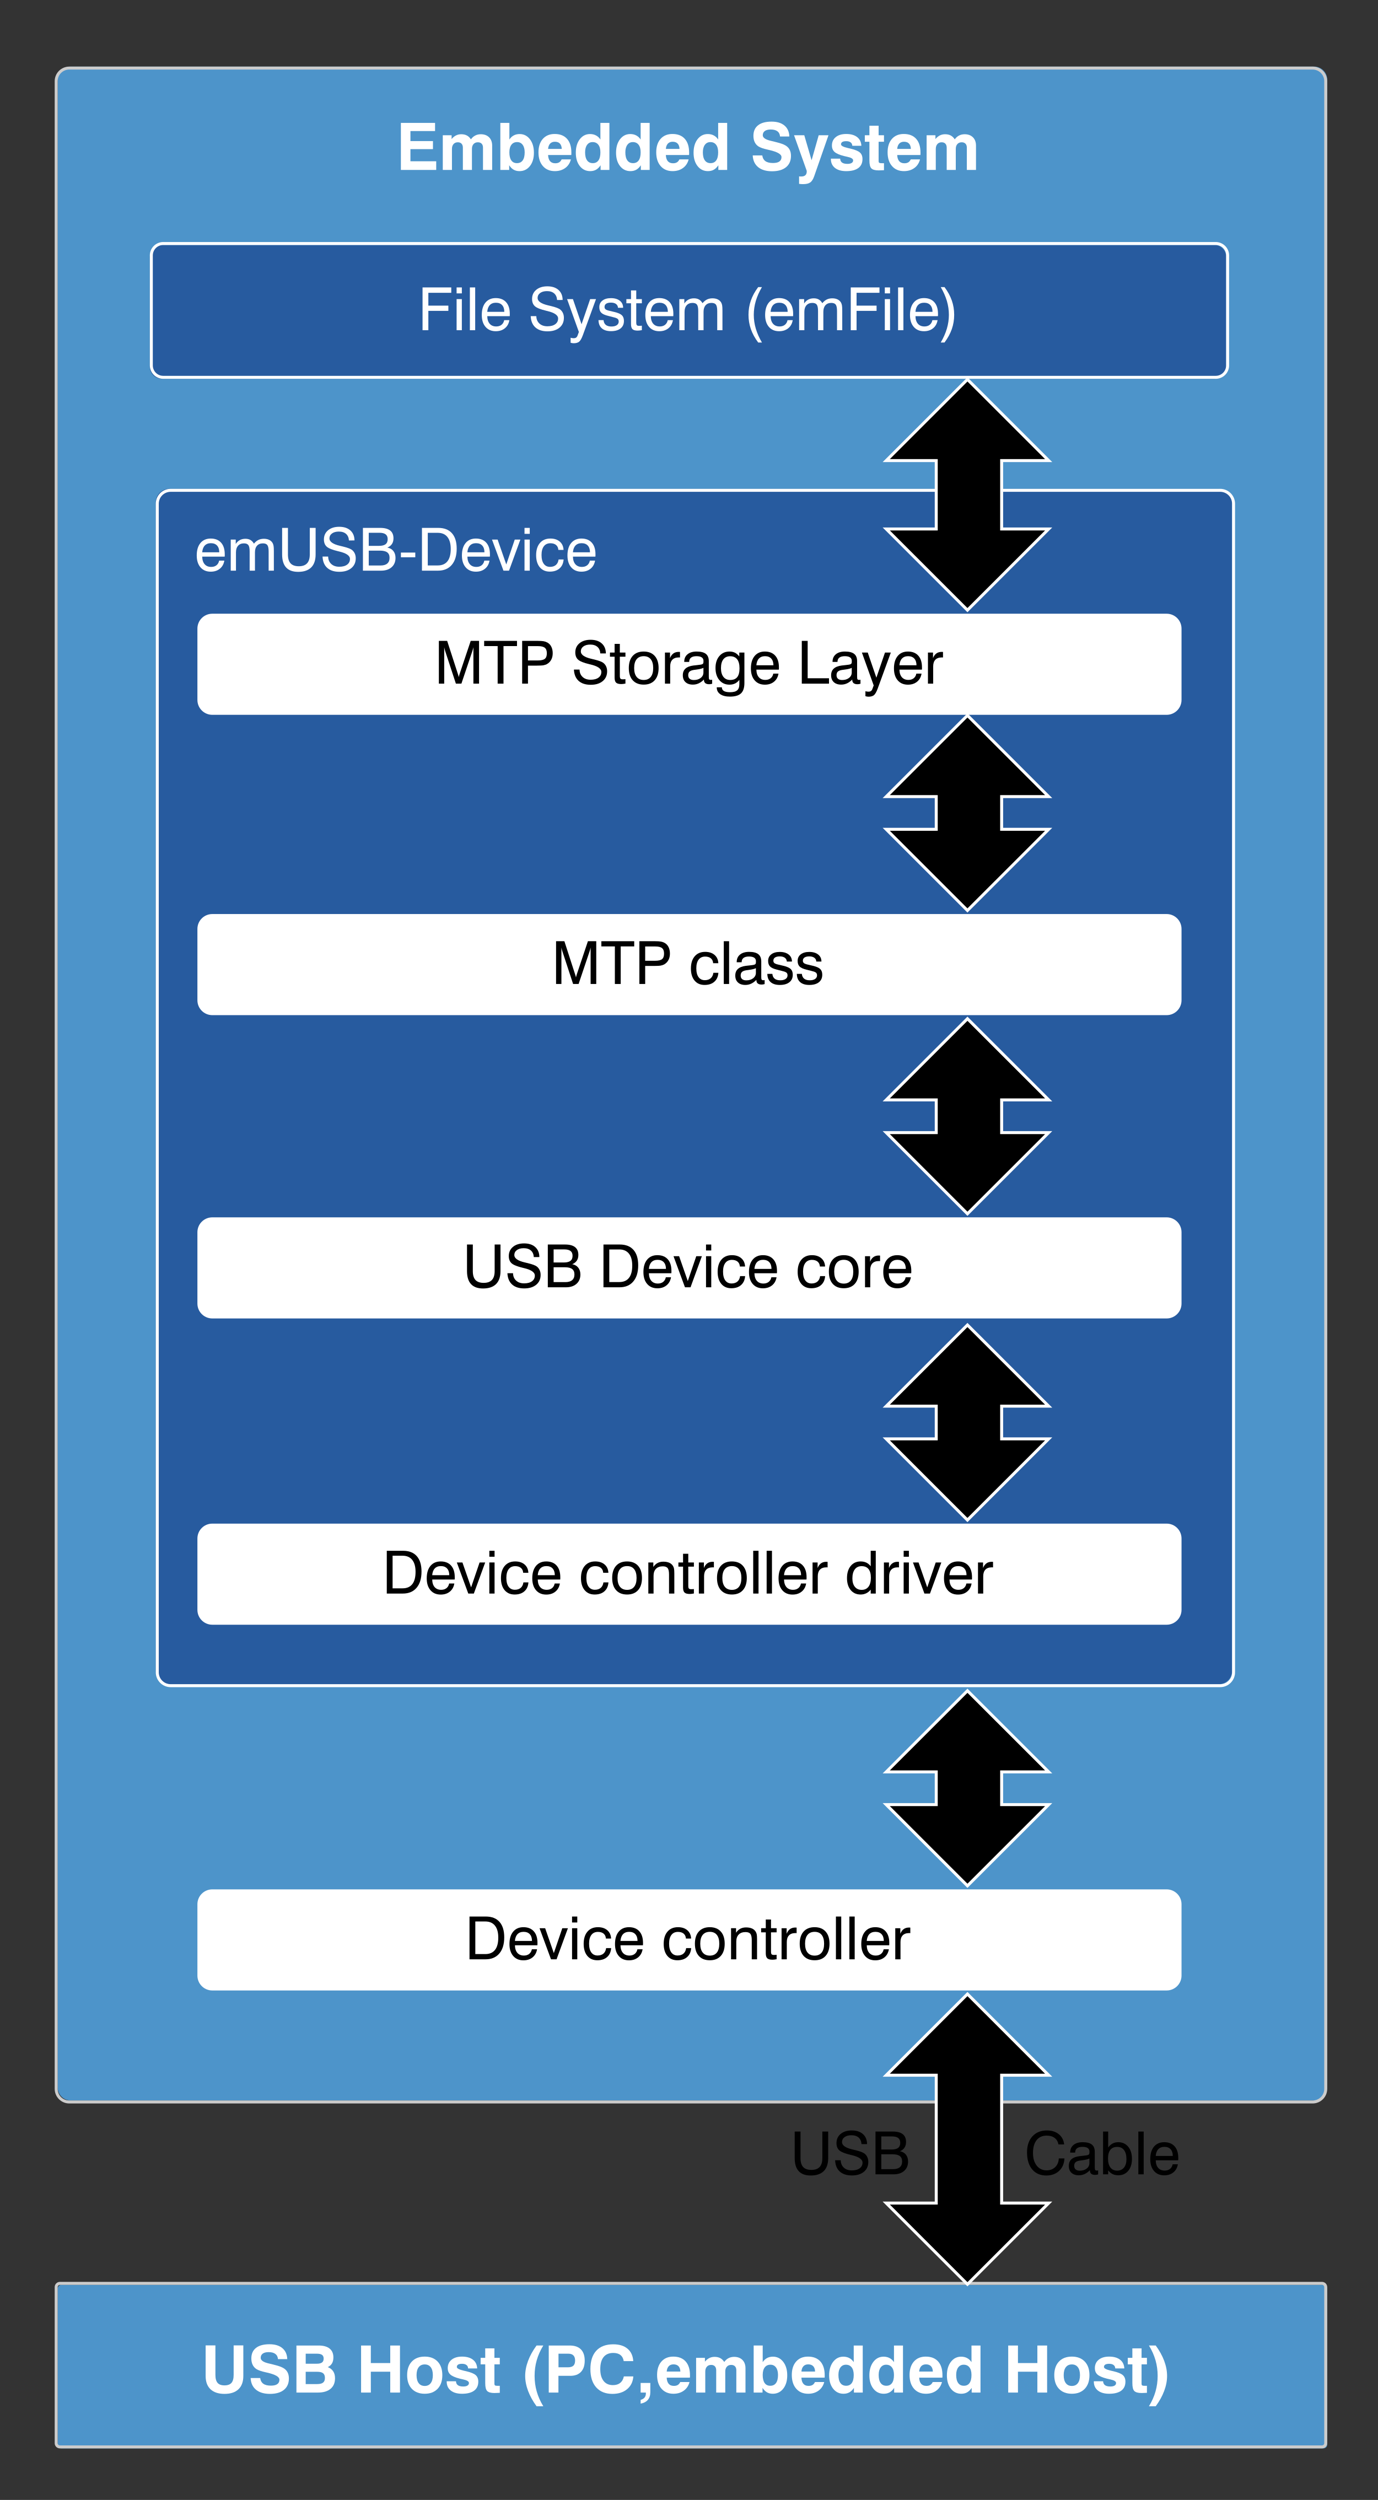 <?xml version="1.0" encoding="utf-8"?>
<!-- Generator: Adobe Illustrator 16.0.3, SVG Export Plug-In . SVG Version: 6.00 Build 0)  -->
<!DOCTYPE svg PUBLIC "-//W3C//DTD SVG 1.1//EN" "http://www.w3.org/Graphics/SVG/1.1/DTD/svg11.dtd">
<svg version="1.1" id="Layer_1" xmlns="http://www.w3.org/2000/svg" xmlns:xlink="http://www.w3.org/1999/xlink" x="0px" y="0px"
	 width="463.478px" height="840.727px" viewBox="0 0 463.478 840.727" style="enable-background:new 0 0 463.478 840.727;"
	 xml:space="preserve">
<rect x="0" y="0" width="463.478" height="840.727" fill="#333333" stroke="none"/>
<style type="text/css">
<![CDATA[
	.st0{fill:#4D94CA;}
	.st1{fill:none;stroke:#FFFFFF;stroke-width:2;stroke-miterlimit:10;}
	.st2{fill:none;stroke:#CCCCCC;stroke-miterlimit:10;}
	.st3{fill:none;stroke:#FFFFFF;stroke-miterlimit:10;}
	.st4{fill:#275B9F;}
	.st5{stroke:#FFFFFF;stroke-miterlimit:10;}
	.st6{fill:#FFFFFF;}
	.st7{fill:none;}
]]>
</style>
<g>
	<path class="st0" d="M446.396,822.142c0,0.691-0.561,1.252-1.252,1.252H20.647c-0.691,0-1.252-0.561-1.252-1.252v-52.496
		c0-0.691,0.561-1.252,1.252-1.252h424.496c0.691,0,1.252,0.561,1.252,1.252V822.142z"/>
	<path class="st2" d="M445.896,821.642c0,0.691-0.561,1.252-1.252,1.252H20.147c-0.691,0-1.252-0.561-1.252-1.252v-52.496
		c0-0.691,0.561-1.252,1.252-1.252h424.496c0.691,0,1.252,0.561,1.252,1.252V821.642z"/>
</g>
<g>
	<path class="st0" d="M446.396,701.995c0,2.43-1.97,4.399-4.399,4.399H23.795c-2.43,0-4.399-1.97-4.399-4.399V26.793
		c0-2.43,1.97-4.399,4.399-4.399h418.201c2.43,0,4.399,1.97,4.399,4.399V701.995z"/>
	<path class="st2" d="M445.896,702.495c0,2.43-1.97,4.399-4.399,4.399H23.295c-2.43,0-4.399-1.97-4.399-4.399V27.293
		c0-2.43,1.97-4.399,4.399-4.399h418.201c2.43,0,4.399,1.97,4.399,4.399V702.495z"/>
</g>
<g>
	<rect x="121.146" y="41.333" class="st7" width="220.5" height="18.247"/>
	<path class="st6" d="M134.833,57.153V41.33h11.494v2.75h-8.282v3.373h7.572v2.707h-7.572v4.071h8.669v2.922H134.833z"/>
	<path class="st6" d="M148.927,57.153V45.477h2.965v1.289c0.437-0.537,0.924-0.941,1.461-1.214c0.537-0.272,1.131-0.408,1.783-0.408
		c0.737,0,1.368,0.138,1.891,0.414c0.522,0.276,0.978,0.711,1.364,1.305c0.408-0.573,0.892-1.002,1.45-1.289
		c0.559-0.286,1.182-0.43,1.869-0.43c1.174,0,2.105,0.344,2.793,1.031s1.031,1.626,1.031,2.814v8.164h-3.083v-7.52
		c0-0.565-0.152-1.004-0.457-1.316c-0.305-0.312-0.729-0.467-1.273-0.467c-0.609,0-1.092,0.199-1.45,0.596
		c-0.358,0.397-0.537,0.94-0.537,1.627v7.079h-3.051v-7.498c0-0.573-0.149-1.017-0.446-1.332c-0.297-0.315-0.714-0.473-1.251-0.473
		c-0.609,0-1.09,0.201-1.445,0.602c-0.354,0.401-0.532,0.949-0.532,1.644v7.058H148.927z"/>
	<path class="st6" d="M168.285,41.33h3.04v5.597c0.387-0.608,0.872-1.069,1.456-1.38c0.583-0.312,1.248-0.467,1.993-0.467
		c1.411,0,2.563,0.582,3.459,1.746c0.895,1.164,1.343,2.677,1.343,4.539c0,1.848-0.448,3.341-1.343,4.479
		c-0.896,1.139-2.063,1.708-3.502,1.708c-0.752,0-1.406-0.158-1.96-0.473c-0.555-0.315-1.058-0.816-1.509-1.504v1.579h-2.976V41.33z
		 M176.47,51.234c0-1.074-0.226-1.917-0.677-2.53s-1.071-0.918-1.858-0.918c-0.831,0-1.474,0.299-1.928,0.897
		c-0.455,0.598-0.682,1.449-0.682,2.551c0,1.189,0.216,2.091,0.65,2.707c0.433,0.616,1.065,0.924,1.896,0.924
		c0.845,0,1.489-0.31,1.934-0.929C176.248,53.317,176.47,52.416,176.47,51.234z"/>
	<path class="st6" d="M188.899,53.608h3.115c-0.315,1.232-0.951,2.197-1.907,2.895s-2.122,1.047-3.497,1.047
		c-1.69,0-3.029-0.567-4.018-1.703c-0.988-1.135-1.482-2.673-1.482-4.614c0-1.912,0.487-3.419,1.461-4.522
		c0.974-1.103,2.306-1.654,3.996-1.654c1.79,0,3.172,0.542,4.146,1.627c0.974,1.085,1.461,2.63,1.461,4.635
		c0,0.222-0.002,0.389-0.005,0.5c-0.004,0.111-0.013,0.217-0.027,0.317h-7.799c0.043,0.917,0.267,1.608,0.671,2.073
		c0.404,0.466,0.986,0.698,1.746,0.698c0.537,0,0.978-0.105,1.321-0.317C188.426,54.38,188.698,54.053,188.899,53.608z
		 M184.344,50.085h4.598c-0.029-0.788-0.238-1.387-0.628-1.799c-0.391-0.412-0.951-0.618-1.681-0.618
		c-0.681,0-1.216,0.208-1.606,0.623C184.636,48.707,184.409,49.305,184.344,50.085z"/>
	<path class="st6" d="M204.969,41.33v15.823h-2.965v-1.579c-0.451,0.681-0.958,1.18-1.52,1.499
		c-0.563,0.318-1.223,0.478-1.982,0.478c-1.439,0-2.605-0.569-3.497-1.708s-1.337-2.632-1.337-4.479
		c0-1.862,0.446-3.375,1.337-4.539c0.892-1.164,2.042-1.746,3.454-1.746c0.752,0,1.423,0.158,2.014,0.473
		c0.591,0.315,1.08,0.773,1.466,1.375V41.33H204.969z M196.794,51.234c0,1.182,0.222,2.083,0.666,2.702
		c0.444,0.62,1.085,0.929,1.923,0.929c0.831,0,1.464-0.308,1.901-0.924c0.437-0.616,0.655-1.518,0.655-2.707
		c0-1.103-0.229-1.953-0.688-2.551c-0.458-0.598-1.103-0.897-1.934-0.897c-0.781,0-1.396,0.306-1.848,0.918
		S196.794,50.16,196.794,51.234z"/>
	<path class="st6" d="M218.504,41.33v15.823h-2.965v-1.579c-0.451,0.681-0.958,1.18-1.52,1.499
		c-0.563,0.318-1.223,0.478-1.982,0.478c-1.439,0-2.605-0.569-3.497-1.708s-1.337-2.632-1.337-4.479
		c0-1.862,0.446-3.375,1.337-4.539c0.892-1.164,2.042-1.746,3.454-1.746c0.752,0,1.423,0.158,2.014,0.473
		c0.591,0.315,1.08,0.773,1.466,1.375V41.33H218.504z M210.33,51.234c0,1.182,0.222,2.083,0.666,2.702
		c0.444,0.62,1.085,0.929,1.923,0.929c0.831,0,1.464-0.308,1.901-0.924c0.437-0.616,0.655-1.518,0.655-2.707
		c0-1.103-0.229-1.953-0.688-2.551c-0.458-0.598-1.103-0.897-1.934-0.897c-0.781,0-1.396,0.306-1.848,0.918
		S210.33,50.16,210.33,51.234z"/>
	<path class="st6" d="M228.505,53.608h3.115c-0.315,1.232-0.951,2.197-1.907,2.895s-2.122,1.047-3.497,1.047
		c-1.69,0-3.029-0.567-4.018-1.703c-0.988-1.135-1.482-2.673-1.482-4.614c0-1.912,0.487-3.419,1.461-4.522
		c0.974-1.103,2.306-1.654,3.996-1.654c1.79,0,3.172,0.542,4.146,1.627c0.974,1.085,1.461,2.63,1.461,4.635
		c0,0.222-0.002,0.389-0.005,0.5c-0.004,0.111-0.013,0.217-0.027,0.317h-7.799c0.043,0.917,0.267,1.608,0.671,2.073
		c0.404,0.466,0.986,0.698,1.746,0.698c0.537,0,0.978-0.105,1.321-0.317C228.033,54.38,228.305,54.053,228.505,53.608z
		 M223.951,50.085h4.598c-0.029-0.788-0.238-1.387-0.628-1.799c-0.391-0.412-0.951-0.618-1.681-0.618
		c-0.681,0-1.216,0.208-1.606,0.623C224.242,48.707,224.015,49.305,223.951,50.085z"/>
	<path class="st6" d="M244.576,41.33v15.823h-2.965v-1.579c-0.451,0.681-0.958,1.18-1.52,1.499
		c-0.563,0.318-1.223,0.478-1.982,0.478c-1.439,0-2.605-0.569-3.497-1.708s-1.337-2.632-1.337-4.479
		c0-1.862,0.446-3.375,1.337-4.539c0.892-1.164,2.042-1.746,3.454-1.746c0.752,0,1.423,0.158,2.014,0.473
		c0.591,0.315,1.08,0.773,1.466,1.375V41.33H244.576z M236.401,51.234c0,1.182,0.222,2.083,0.666,2.702
		c0.444,0.62,1.085,0.929,1.923,0.929c0.831,0,1.464-0.308,1.901-0.924c0.437-0.616,0.655-1.518,0.655-2.707
		c0-1.103-0.229-1.953-0.688-2.551c-0.458-0.598-1.103-0.897-1.934-0.897c-0.781,0-1.396,0.306-1.848,0.918
		S236.401,50.16,236.401,51.234z"/>
	<path class="st6" d="M253.169,52.266h3.212c0.122,0.867,0.476,1.509,1.063,1.928c0.587,0.419,1.436,0.628,2.546,0.628
		c0.945,0,1.658-0.168,2.138-0.505c0.479-0.336,0.72-0.834,0.72-1.493c0-0.959-1.379-1.754-4.136-2.385
		c-0.036-0.007-0.068-0.014-0.097-0.021c-0.072-0.014-0.183-0.039-0.333-0.075c-1.476-0.322-2.528-0.684-3.158-1.085
		c-0.559-0.358-0.985-0.839-1.278-1.445c-0.294-0.605-0.44-1.319-0.44-2.143c0-1.54,0.522-2.719,1.568-3.54
		c1.045-0.82,2.557-1.23,4.533-1.23c1.848,0,3.292,0.437,4.334,1.311c1.042,0.874,1.591,2.105,1.649,3.695h-3.126
		c-0.058-0.766-0.351-1.35-0.881-1.751c-0.53-0.401-1.286-0.602-2.267-0.602c-0.853,0-1.509,0.167-1.971,0.5
		s-0.693,0.808-0.693,1.423c0,0.838,0.898,1.465,2.696,1.88c0.487,0.115,0.866,0.204,1.139,0.269
		c1.153,0.294,1.971,0.523,2.455,0.688c0.483,0.165,0.904,0.348,1.262,0.548c0.645,0.358,1.128,0.833,1.45,1.423
		s0.483,1.298,0.483,2.122c0,1.647-0.555,2.924-1.665,3.83c-1.11,0.906-2.675,1.359-4.694,1.359c-1.991,0-3.552-0.462-4.684-1.386
		C253.864,55.284,253.255,53.97,253.169,52.266z"/>
	<path class="st6" d="M268.767,61.837v-2.524c0.1,0.014,0.204,0.025,0.312,0.032c0.107,0.007,0.247,0.011,0.419,0.011
		c0.616,0,1.078-0.145,1.386-0.435c0.308-0.29,0.462-0.725,0.462-1.305c0-0.043-0.007-0.097-0.021-0.161
		c-0.015-0.064-0.029-0.118-0.043-0.161l-4.211-11.816h3.438l2.46,8.422l2.396-8.422h3.287l-4.802,13.771
		c-0.358,1.031-0.806,1.735-1.343,2.111s-1.343,0.564-2.417,0.564c-0.193,0-0.401-0.007-0.623-0.021
		C269.243,61.887,269.01,61.865,268.767,61.837z"/>
	<path class="st6" d="M279.466,53.351h3.115c0.028,0.595,0.243,1.037,0.645,1.327c0.401,0.29,1.002,0.435,1.805,0.435
		c0.608,0,1.08-0.102,1.413-0.306s0.5-0.492,0.5-0.865c0-0.53-0.623-0.927-1.869-1.192c-0.509-0.107-0.913-0.2-1.214-0.279
		c-1.519-0.387-2.573-0.845-3.164-1.375c-0.591-0.53-0.886-1.246-0.886-2.148c0-1.196,0.431-2.143,1.294-2.841
		c0.863-0.698,2.032-1.047,3.507-1.047c1.561,0,2.788,0.348,3.679,1.042c0.892,0.695,1.366,1.672,1.423,2.933h-3.04
		c-0.021-0.494-0.209-0.877-0.564-1.149c-0.354-0.272-0.847-0.408-1.477-0.408c-0.595,0-1.037,0.09-1.327,0.269
		c-0.29,0.179-0.435,0.448-0.435,0.806c0,0.466,0.777,0.877,2.331,1.235c0.358,0.079,0.641,0.144,0.849,0.193
		c1.554,0.365,2.616,0.806,3.185,1.321s0.854,1.243,0.854,2.181c0,1.325-0.467,2.335-1.402,3.029s-2.293,1.042-4.077,1.042
		c-1.611,0-2.872-0.362-3.781-1.085c-0.91-0.723-1.364-1.719-1.364-2.986V53.351z"/>
	<path class="st6" d="M297.319,57.239c-0.286,0.007-0.628,0.02-1.025,0.038c-0.397,0.018-0.65,0.027-0.758,0.027
		c-1.195,0-2.014-0.224-2.454-0.671c-0.44-0.447-0.661-1.33-0.661-2.648v-6.316h-1.547v-2.191h1.547v-3.19h3.094v3.19h1.805v2.191
		h-1.805v6.467c0,0.308,0.068,0.51,0.205,0.607c0.135,0.097,0.414,0.145,0.838,0.145h0.762V57.239z"/>
	<path class="st6" d="M306.321,53.608h3.115c-0.314,1.232-0.95,2.197-1.906,2.895s-2.121,1.047-3.496,1.047
		c-1.691,0-3.029-0.567-4.018-1.703c-0.988-1.135-1.482-2.673-1.482-4.614c0-1.912,0.486-3.419,1.461-4.522
		c0.973-1.103,2.305-1.654,3.996-1.654c1.789,0,3.172,0.542,4.146,1.627c0.973,1.085,1.461,2.63,1.461,4.635
		c0,0.222-0.002,0.389-0.006,0.5c-0.004,0.111-0.013,0.217-0.027,0.317h-7.799c0.043,0.917,0.268,1.608,0.672,2.073
		c0.404,0.466,0.986,0.698,1.746,0.698c0.537,0,0.977-0.105,1.32-0.317C305.849,54.38,306.121,54.053,306.321,53.608z
		 M301.767,50.085h4.598c-0.028-0.788-0.238-1.387-0.628-1.799c-0.391-0.412-0.95-0.618-1.681-0.618
		c-0.682,0-1.217,0.208-1.606,0.623C302.059,48.707,301.831,49.305,301.767,50.085z"/>
	<path class="st6" d="M311.661,57.153V45.477h2.965v1.289c0.436-0.537,0.924-0.941,1.461-1.214c0.537-0.272,1.131-0.408,1.783-0.408
		c0.736,0,1.367,0.138,1.891,0.414c0.521,0.276,0.977,0.711,1.363,1.305c0.408-0.573,0.893-1.002,1.451-1.289
		c0.559-0.286,1.182-0.43,1.869-0.43c1.174,0,2.105,0.344,2.793,1.031s1.031,1.626,1.031,2.814v8.164h-3.084v-7.52
		c0-0.565-0.152-1.004-0.456-1.316c-0.305-0.312-0.729-0.467-1.272-0.467c-0.609,0-1.093,0.199-1.451,0.596
		c-0.357,0.397-0.537,0.94-0.537,1.627v7.079h-3.051v-7.498c0-0.573-0.148-1.017-0.445-1.332c-0.297-0.315-0.715-0.473-1.252-0.473
		c-0.608,0-1.09,0.201-1.444,0.602c-0.354,0.401-0.532,0.949-0.532,1.644v7.058H311.661z"/>
</g>
<g>
	<path class="st4" d="M414.396,561.89c0,2.487-2.017,4.504-4.504,4.504H56.899c-2.487,0-4.504-2.017-4.504-4.504V168.898
		c0-2.487,2.017-4.504,4.504-4.504h352.992c2.487,0,4.504,2.017,4.504,4.504V561.89z"/>
	<path class="st3" d="M414.896,562.39c0,2.487-2.017,4.504-4.504,4.504H57.399c-2.487,0-4.504-2.017-4.504-4.504V169.398
		c0-2.487,2.017-4.504,4.504-4.504h352.992c2.487,0,4.504,2.017,4.504,4.504V562.39z"/>
</g>
<g>
	<path class="st6" d="M396.396,235.394c0,2.209-1.791,4-4,4h-321c-2.209,0-4-1.791-4-4v-24c0-2.209,1.791-4,4-4h321
		c2.209,0,4,1.791,4,4V235.394z"/>
	<path class="st1" d="M396.396,235.394c0,2.209-1.791,4-4,4h-321c-2.209,0-4-1.791-4-4v-24c0-2.209,1.791-4,4-4h321
		c2.209,0,4,1.791,4,4V235.394z"/>
</g>
<g>
	<rect x="129.675" y="215.534" class="st7" width="204.126" height="18.246"/>
	<path d="M149.405,217.658v12.256h-1.797v-14.385h2.793l3.564,11.006c0.104,0.313,0.181,0.555,0.229,0.728s0.086,0.324,0.112,0.454
		c0.052-0.241,0.104-0.456,0.156-0.645s0.107-0.368,0.166-0.537l3.691-11.006h2.803v14.385h-1.895v-12.256
		c-0.045,0.208-0.098,0.418-0.156,0.63s-0.121,0.422-0.186,0.63l-3.701,10.996h-1.846l-3.613-10.996
		c-0.065-0.183-0.124-0.378-0.176-0.586S149.45,217.899,149.405,217.658z"/>
	<path d="M167.383,229.914v-12.637h-4.541v-1.748h11.045v1.748h-4.541v12.637H167.383z"/>
	<path d="M175.625,229.914v-14.385h5.293c0.859,0,1.514,0.042,1.963,0.127s0.85,0.225,1.201,0.42
		c0.586,0.319,1.035,0.791,1.348,1.416s0.469,1.357,0.469,2.197c0,0.801-0.156,1.507-0.469,2.119s-0.768,1.101-1.367,1.465
		c-0.345,0.208-0.75,0.356-1.216,0.444s-1.232,0.132-2.3,0.132h-2.969v6.064H175.625z M177.579,222.111h3.281
		c1.139,0,1.935-0.183,2.388-0.547s0.679-0.989,0.679-1.875c0-0.853-0.225-1.465-0.674-1.836s-1.198-0.557-2.246-0.557h-3.428
		V222.111z"/>
	<path d="M193.038,225.177h1.885c0.02,1.042,0.366,1.872,1.04,2.49s1.574,0.928,2.7,0.928c1.113,0,1.991-0.234,2.632-0.703
		s0.962-1.106,0.962-1.914c0-1.101-1.205-1.937-3.613-2.51c-0.143-0.032-0.254-0.059-0.332-0.078
		c-1.953-0.462-3.244-0.979-3.872-1.548s-0.942-1.379-0.942-2.427c0-1.282,0.469-2.313,1.406-3.091s2.184-1.167,3.74-1.167
		c1.588,0,2.838,0.408,3.75,1.226s1.374,1.938,1.387,3.364l-1.865,0.01c-0.065-0.964-0.392-1.702-0.981-2.217
		s-1.395-0.771-2.417-0.771c-0.957,0-1.722,0.21-2.295,0.63s-0.859,0.979-0.859,1.675c0,1.113,1.185,1.943,3.555,2.49
		c0.352,0.085,0.622,0.149,0.811,0.195c0.039,0.007,0.107,0.022,0.205,0.049c1.549,0.371,2.578,0.771,3.086,1.201
		c0.384,0.325,0.677,0.721,0.879,1.187s0.303,0.984,0.303,1.558c0,1.387-0.497,2.49-1.489,3.311s-2.335,1.23-4.028,1.23
		c-1.745,0-3.104-0.441-4.077-1.323S193.109,226.825,193.038,225.177z"/>
	<path d="M208.477,227.277c0,0.469,0.067,0.781,0.2,0.938s0.379,0.234,0.737,0.234c0.104,0,0.229-0.003,0.376-0.01
		s0.337-0.02,0.571-0.039v1.494c-0.293,0.052-0.555,0.091-0.786,0.117s-0.438,0.039-0.62,0.039c-0.827,0-1.406-0.159-1.738-0.479
		s-0.498-0.886-0.498-1.699v-7.021h-1.563v-1.396h1.563v-2.92h1.758v2.92h1.885v1.396h-1.885V227.277z"/>
	<path d="M211.495,224.669c0-1.751,0.438-3.115,1.313-4.092s2.104-1.465,3.687-1.465c1.588,0,2.822,0.486,3.701,1.46
		s1.318,2.339,1.318,4.097s-0.438,3.125-1.313,4.102s-2.104,1.465-3.687,1.465c-1.588,0-2.822-0.486-3.701-1.46
		S211.495,226.434,211.495,224.669z M213.292,224.669c0,1.296,0.278,2.287,0.835,2.974s1.353,1.03,2.388,1.03
		c1.029,0,1.816-0.344,2.363-1.03s0.82-1.678,0.82-2.974c0-1.289-0.273-2.277-0.82-2.964s-1.334-1.03-2.363-1.03
		c-1.042,0-1.839,0.342-2.393,1.025S213.292,223.374,213.292,224.669z"/>
	<path d="M223.653,229.914v-10.459h1.699v1.875c0.28-0.703,0.659-1.229,1.138-1.577s1.066-0.522,1.763-0.522
		c0.13,0,0.225,0.002,0.283,0.005s0.117,0.012,0.176,0.024v1.855c-0.045-0.007-0.098-0.012-0.156-0.015s-0.146-0.005-0.264-0.005
		c-0.938,0-1.652,0.256-2.144,0.767s-0.737,1.255-0.737,2.231v5.82H223.653z"/>
	<path d="M236.758,228.517c-0.547,0.573-1.128,1.003-1.743,1.289s-1.268,0.43-1.958,0.43c-1.068,0-1.901-0.278-2.5-0.835
		s-0.898-1.326-0.898-2.31c0-0.95,0.294-1.696,0.884-2.236s1.486-0.889,2.69-1.045c0.306-0.032,0.719-0.078,1.24-0.137
		c0.892-0.091,1.439-0.179,1.641-0.264c0.202-0.078,0.335-0.181,0.4-0.308s0.098-0.402,0.098-0.825c0-0.534-0.195-0.935-0.586-1.201
		s-0.98-0.4-1.768-0.4c-0.814,0-1.427,0.163-1.841,0.488s-0.62,0.808-0.62,1.445h-1.66v-0.078c0-1.055,0.371-1.888,1.113-2.5
		s1.764-0.918,3.066-0.918c1.4,0,2.43,0.262,3.091,0.786s0.991,1.343,0.991,2.456v5.234c0,0.449,0.049,0.739,0.146,0.869
		s0.273,0.195,0.527,0.195c0.052,0,0.116-0.005,0.19-0.015s0.165-0.024,0.269-0.044v1.357c-0.215,0.059-0.402,0.1-0.562,0.122
		s-0.311,0.034-0.454,0.034c-0.586,0-1.025-0.127-1.318-0.381s-0.439-0.638-0.439-1.152V228.517z M236.592,224.591
		c-0.469,0.254-1.273,0.452-2.412,0.596c-0.404,0.052-0.707,0.095-0.908,0.127c-0.638,0.104-1.097,0.293-1.377,0.566
		s-0.42,0.671-0.42,1.191s0.163,0.921,0.488,1.201s0.791,0.42,1.396,0.42c0.944,0,1.719-0.237,2.324-0.713s0.908-1.084,0.908-1.826
		V224.591z"/>
	<path d="M248.672,228.634c-0.41,0.54-0.89,0.945-1.44,1.216s-1.177,0.405-1.88,0.405c-1.413,0-2.549-0.513-3.408-1.538
		s-1.289-2.381-1.289-4.067c0-1.667,0.431-3.006,1.294-4.019s2.003-1.519,3.423-1.519c0.69,0,1.297,0.132,1.821,0.396
		s1.011,0.686,1.46,1.265v-1.318h1.719v10.234c0,1.614-0.384,2.781-1.152,3.501s-2.008,1.079-3.721,1.079
		c-1.387,0-2.471-0.271-3.252-0.811s-1.172-1.289-1.172-2.246v-0.078h1.719v0.039c0,0.54,0.229,0.945,0.688,1.216
		s1.151,0.405,2.075,0.405c1.107,0,1.903-0.212,2.388-0.635s0.728-1.12,0.728-2.09V228.634z M245.577,220.695
		c-0.99,0-1.751,0.345-2.285,1.035s-0.801,1.677-0.801,2.959c0,1.257,0.273,2.234,0.82,2.935s1.309,1.05,2.285,1.05
		c1.068,0,1.857-0.32,2.368-0.962s0.767-1.626,0.767-2.954c0-1.341-0.265-2.354-0.796-3.037S246.618,220.695,245.577,220.695z"/>
	<path d="M260.098,226.535h1.738c-0.189,1.152-0.69,2.061-1.504,2.725s-1.839,0.996-3.076,0.996c-1.452,0-2.598-0.488-3.438-1.465
		s-1.26-2.308-1.26-3.994c0-1.784,0.417-3.177,1.25-4.18s1.982-1.504,3.447-1.504c1.504,0,2.667,0.462,3.491,1.387
		s1.235,2.229,1.235,3.916c0,0.215-0.001,0.374-0.005,0.479s-0.011,0.205-0.024,0.303h-7.549c0.02,1.101,0.293,1.951,0.82,2.554
		s1.26,0.903,2.197,0.903c0.716,0,1.307-0.184,1.772-0.552S259.961,227.211,260.098,226.535z M254.395,223.732h5.742
		c-0.006-0.977-0.254-1.73-0.742-2.261s-1.182-0.796-2.08-0.796c-0.866,0-1.548,0.261-2.046,0.781S254.479,222.736,254.395,223.732z
		"/>
	<path d="M269.678,229.914v-14.385h1.973v12.568h7.168v1.816H269.678z"/>
	<path d="M286.641,228.517c-0.547,0.573-1.128,1.003-1.743,1.289s-1.268,0.43-1.958,0.43c-1.068,0-1.901-0.278-2.5-0.835
		s-0.898-1.326-0.898-2.31c0-0.95,0.294-1.696,0.884-2.236s1.486-0.889,2.69-1.045c0.306-0.032,0.719-0.078,1.24-0.137
		c0.892-0.091,1.439-0.179,1.641-0.264c0.202-0.078,0.335-0.181,0.4-0.308s0.098-0.402,0.098-0.825c0-0.534-0.195-0.935-0.586-1.201
		s-0.98-0.4-1.768-0.4c-0.814,0-1.427,0.163-1.841,0.488s-0.62,0.808-0.62,1.445h-1.66v-0.078c0-1.055,0.371-1.888,1.113-2.5
		s1.764-0.918,3.066-0.918c1.4,0,2.43,0.262,3.091,0.786s0.991,1.343,0.991,2.456v5.234c0,0.449,0.049,0.739,0.146,0.869
		s0.273,0.195,0.527,0.195c0.052,0,0.116-0.005,0.19-0.015s0.165-0.024,0.269-0.044v1.357c-0.215,0.059-0.402,0.1-0.562,0.122
		s-0.311,0.034-0.454,0.034c-0.586,0-1.025-0.127-1.318-0.381s-0.439-0.638-0.439-1.152V228.517z M286.475,224.591
		c-0.469,0.254-1.273,0.452-2.412,0.596c-0.404,0.052-0.707,0.095-0.908,0.127c-0.638,0.104-1.097,0.293-1.377,0.566
		s-0.42,0.671-0.42,1.191s0.163,0.921,0.488,1.201s0.791,0.42,1.396,0.42c0.944,0,1.719-0.237,2.324-0.713s0.908-1.084,0.908-1.826
		V224.591z"/>
	<path d="M297.657,219.455h1.963l-4.404,12.08c-0.417,1.14-0.837,1.885-1.26,2.236c-0.424,0.352-1.035,0.527-1.836,0.527
		c-0.176,0-0.351-0.015-0.523-0.044c-0.172-0.029-0.346-0.07-0.521-0.122v-1.68c0.176,0.052,0.348,0.091,0.518,0.117
		c0.169,0.026,0.338,0.039,0.508,0.039c0.338,0,0.611-0.068,0.82-0.205c0.208-0.137,0.367-0.354,0.479-0.654l0.459-1.24
		l-3.965-11.055h1.963l2.9,8.457L297.657,219.455z"/>
	<path d="M308.214,226.535h1.738c-0.189,1.152-0.691,2.061-1.504,2.725c-0.814,0.664-1.84,0.996-3.076,0.996
		c-1.453,0-2.598-0.488-3.438-1.465s-1.26-2.308-1.26-3.994c0-1.784,0.416-3.177,1.25-4.18c0.832-1.003,1.982-1.504,3.447-1.504
		c1.504,0,2.668,0.462,3.49,1.387c0.824,0.925,1.236,2.229,1.236,3.916c0,0.215-0.002,0.374-0.006,0.479
		c-0.002,0.104-0.012,0.205-0.023,0.303h-7.549c0.02,1.101,0.293,1.951,0.82,2.554s1.26,0.903,2.197,0.903
		c0.715,0,1.307-0.184,1.771-0.552C307.776,227.734,308.077,227.211,308.214,226.535z M302.511,223.732h5.742
		c-0.008-0.977-0.254-1.73-0.742-2.261s-1.182-0.796-2.08-0.796c-0.867,0-1.549,0.261-2.047,0.781S302.595,222.736,302.511,223.732z
		"/>
	<path d="M312.11,229.914v-10.459h1.699v1.875c0.279-0.703,0.658-1.229,1.137-1.577s1.066-0.522,1.764-0.522
		c0.129,0,0.225,0.002,0.283,0.005s0.117,0.012,0.176,0.024v1.855c-0.047-0.007-0.098-0.012-0.156-0.015s-0.146-0.005-0.264-0.005
		c-0.938,0-1.652,0.256-2.145,0.767c-0.49,0.511-0.736,1.255-0.736,2.231v5.82H312.11z"/>
</g>
<g>
	<g>
		<path class="st4" d="M412.396,123.394c0,2.209-1.791,4-4,4h-354c-2.209,0-4-1.791-4-4v-37c0-2.209,1.791-4,4-4h354
			c2.209,0,4,1.791,4,4V123.394z"/>
		<path class="st3" d="M412.896,122.894c0,2.209-1.791,4-4,4h-354c-2.209,0-4-1.791-4-4v-37c0-2.209,1.791-4,4-4h354
			c2.209,0,4,1.791,4,4V122.894z"/>
	</g>
	<g>
		
			<rect x="81.652" y="97.294" transform="matrix(1 -0.004 0.004 1 -0.443 0.971)" class="st7" width="300.172" height="18.247"/>
		<path class="st6" d="M142.121,111.047V96.662h9.658v1.807h-7.705v4.316h6.729v1.758h-6.729v6.504H142.121z"/>
		<path class="st6" d="M153.576,98.664v-2.002h1.758v2.002H153.576z M153.576,111.047v-10.459h1.758v10.459H153.576z"/>
		<path class="st6" d="M158.039,111.047V96.662h1.787v14.385H158.039z"/>
		<path class="st6" d="M169.582,107.668h1.738c-0.189,1.152-0.69,2.061-1.504,2.725s-1.839,0.996-3.076,0.996
			c-1.452,0-2.598-0.488-3.438-1.465s-1.26-2.308-1.26-3.994c0-1.784,0.417-3.177,1.25-4.18s1.982-1.504,3.447-1.504
			c1.504,0,2.667,0.462,3.491,1.387s1.235,2.23,1.235,3.916c0,0.215-0.001,0.375-0.005,0.479s-0.011,0.205-0.024,0.303h-7.549
			c0.02,1.1,0.293,1.952,0.82,2.554s1.26,0.903,2.197,0.903c0.716,0,1.307-0.184,1.772-0.552S169.445,108.345,169.582,107.668z
			 M163.879,104.865h5.742c-0.006-0.977-0.254-1.73-0.742-2.261s-1.182-0.796-2.08-0.796c-0.866,0-1.548,0.26-2.046,0.781
			S163.963,103.869,163.879,104.865z"/>
		<path class="st6" d="M178.498,106.311h1.885c0.02,1.042,0.366,1.872,1.04,2.49s1.574,0.928,2.7,0.928
			c1.113,0,1.991-0.234,2.632-0.703s0.962-1.107,0.962-1.914c0-1.1-1.205-1.937-3.613-2.51c-0.143-0.033-0.254-0.059-0.332-0.078
			c-1.953-0.462-3.244-0.978-3.872-1.548s-0.942-1.378-0.942-2.427c0-1.283,0.469-2.313,1.406-3.091s2.184-1.167,3.74-1.167
			c1.588,0,2.838,0.409,3.75,1.226s1.374,1.938,1.387,3.364l-1.865,0.01c-0.065-0.963-0.392-1.703-0.981-2.217
			s-1.395-0.771-2.417-0.771c-0.957,0-1.722,0.21-2.295,0.63s-0.859,0.978-0.859,1.675c0,1.113,1.185,1.943,3.555,2.49
			c0.352,0.084,0.622,0.15,0.811,0.195c0.039,0.006,0.107,0.023,0.205,0.049c1.549,0.371,2.578,0.771,3.086,1.201
			c0.384,0.326,0.677,0.721,0.879,1.187s0.303,0.985,0.303,1.558c0,1.387-0.497,2.49-1.489,3.311s-2.335,1.23-4.028,1.23
			c-1.745,0-3.104-0.441-4.077-1.323S178.57,107.958,178.498,106.311z"/>
		<path class="st6" d="M198.498,100.588h1.963l-4.404,12.08c-0.417,1.139-0.836,1.885-1.26,2.236s-1.035,0.527-1.836,0.527
			c-0.176,0-0.35-0.015-0.522-0.044s-0.347-0.07-0.522-0.122v-1.68c0.176,0.052,0.348,0.091,0.518,0.117s0.338,0.039,0.508,0.039
			c0.338,0,0.612-0.068,0.82-0.205s0.368-0.355,0.479-0.654l0.459-1.24l-3.965-11.055h1.963l2.9,8.457L198.498,100.588z"/>
		<path class="st6" d="M201.301,107.648h1.689c0.065,0.709,0.321,1.247,0.767,1.611s1.079,0.547,1.899,0.547
			c0.755,0,1.351-0.148,1.787-0.444s0.654-0.702,0.654-1.216c0-0.384-0.109-0.679-0.327-0.884s-0.643-0.382-1.274-0.532
			l-1.963-0.508c-1.107-0.267-1.876-0.62-2.31-1.06s-0.649-1.066-0.649-1.88c0-0.924,0.35-1.659,1.05-2.202s1.659-0.815,2.876-0.815
			c1.244,0,2.233,0.29,2.969,0.869s1.104,1.357,1.104,2.334v0.039h-1.709c-0.039-0.553-0.265-0.981-0.679-1.284
			s-0.975-0.454-1.685-0.454s-1.249,0.124-1.616,0.371s-0.552,0.609-0.552,1.084c0,0.338,0.116,0.604,0.347,0.796
			s0.663,0.36,1.294,0.503l1.699,0.4c1.211,0.287,2.044,0.653,2.5,1.099s0.684,1.083,0.684,1.909c0,1.087-0.382,1.932-1.147,2.534
			s-1.834,0.903-3.208,0.903c-1.341,0-2.372-0.319-3.091-0.957S201.32,108.853,201.301,107.648z"/>
		<path class="st6" d="M213.996,108.41c0,0.469,0.067,0.781,0.2,0.938s0.379,0.234,0.737,0.234c0.104,0,0.229-0.003,0.376-0.01
			s0.337-0.02,0.571-0.039v1.494c-0.293,0.052-0.555,0.091-0.786,0.117s-0.438,0.039-0.62,0.039c-0.827,0-1.406-0.16-1.738-0.479
			s-0.498-0.885-0.498-1.699v-7.021h-1.563v-1.396h1.563v-2.92h1.758v2.92h1.885v1.396h-1.885V108.41z"/>
		<path class="st6" d="M224.592,107.668h1.738c-0.189,1.152-0.69,2.061-1.504,2.725s-1.839,0.996-3.076,0.996
			c-1.452,0-2.598-0.488-3.438-1.465s-1.26-2.308-1.26-3.994c0-1.784,0.417-3.177,1.25-4.18s1.982-1.504,3.447-1.504
			c1.504,0,2.667,0.462,3.491,1.387s1.235,2.23,1.235,3.916c0,0.215-0.001,0.375-0.005,0.479s-0.011,0.205-0.024,0.303h-7.549
			c0.02,1.1,0.293,1.952,0.82,2.554s1.26,0.903,2.197,0.903c0.716,0,1.307-0.184,1.772-0.552S224.455,108.345,224.592,107.668z
			 M218.889,104.865h5.742c-0.006-0.977-0.254-1.73-0.742-2.261s-1.182-0.796-2.08-0.796c-0.866,0-1.548,0.26-2.046,0.781
			S218.973,103.869,218.889,104.865z"/>
		<path class="st6" d="M241.232,111.047v-6.436c0-1.055-0.143-1.776-0.43-2.163s-0.785-0.581-1.494-0.581
			c-0.846,0-1.504,0.262-1.973,0.786s-0.703,1.261-0.703,2.212v6.182h-1.787v-6.436c0-1.055-0.143-1.776-0.43-2.163
			s-0.781-0.581-1.484-0.581c-0.84,0-1.498,0.265-1.973,0.796s-0.713,1.265-0.713,2.202v6.182h-1.758v-10.459h1.68v1.475
			c0.391-0.586,0.853-1.022,1.387-1.309s1.159-0.43,1.875-0.43c0.651,0,1.208,0.132,1.67,0.396s0.859,0.679,1.191,1.245
			c0.456-0.566,0.954-0.981,1.494-1.245s1.162-0.396,1.865-0.396c0.677,0,1.266,0.122,1.768,0.366s0.885,0.597,1.152,1.06
			c0.15,0.267,0.257,0.586,0.322,0.957s0.098,0.957,0.098,1.758v0.303v6.279H241.232z"/>
		<path class="st6" d="M255.012,115.188c-1.113-1.491-1.935-2.998-2.466-4.521s-0.796-3.122-0.796-4.795
			c0-1.68,0.265-3.281,0.796-4.805s1.353-3.031,2.466-4.521h1.26c-0.924,1.576-1.613,3.131-2.065,4.668s-0.679,3.089-0.679,4.658
			c0,1.563,0.226,3.112,0.679,4.648s1.141,3.092,2.065,4.668H255.012z"/>
		<path class="st6" d="M264.885,107.668h1.738c-0.189,1.152-0.69,2.061-1.504,2.725s-1.839,0.996-3.076,0.996
			c-1.452,0-2.598-0.488-3.438-1.465s-1.26-2.308-1.26-3.994c0-1.784,0.417-3.177,1.25-4.18s1.982-1.504,3.447-1.504
			c1.504,0,2.667,0.462,3.491,1.387s1.235,2.23,1.235,3.916c0,0.215-0.001,0.375-0.005,0.479s-0.011,0.205-0.024,0.303h-7.549
			c0.02,1.1,0.293,1.952,0.82,2.554s1.26,0.903,2.197,0.903c0.716,0,1.307-0.184,1.772-0.552S264.748,108.345,264.885,107.668z
			 M259.182,104.865h5.742c-0.006-0.977-0.254-1.73-0.742-2.261s-1.182-0.796-2.08-0.796c-0.866,0-1.548,0.26-2.046,0.781
			S259.266,103.869,259.182,104.865z"/>
		<path class="st6" d="M281.525,111.047v-6.436c0-1.055-0.143-1.776-0.43-2.163s-0.785-0.581-1.494-0.581
			c-0.846,0-1.504,0.262-1.973,0.786s-0.703,1.261-0.703,2.212v6.182h-1.787v-6.436c0-1.055-0.143-1.776-0.43-2.163
			s-0.781-0.581-1.484-0.581c-0.84,0-1.498,0.265-1.973,0.796s-0.713,1.265-0.713,2.202v6.182h-1.758v-10.459h1.68v1.475
			c0.391-0.586,0.853-1.022,1.387-1.309s1.159-0.43,1.875-0.43c0.651,0,1.208,0.132,1.67,0.396s0.859,0.679,1.191,1.245
			c0.456-0.566,0.954-0.981,1.494-1.245s1.162-0.396,1.865-0.396c0.677,0,1.266,0.122,1.768,0.366s0.885,0.597,1.152,1.06
			c0.15,0.267,0.257,0.586,0.322,0.957s0.098,0.957,0.098,1.758v0.303v6.279H281.525z"/>
		<path class="st6" d="M286.145,111.047V96.662h9.658v1.807h-7.705v4.316h6.729v1.758h-6.729v6.504H286.145z"/>
		<path class="st6" d="M297.6,98.664v-2.002h1.758v2.002H297.6z M297.6,111.047v-10.459h1.758v10.459H297.6z"/>
		<path class="st6" d="M302.063,111.047V96.662h1.787v14.385H302.063z"/>
		<path class="st6" d="M313.605,107.668h1.738c-0.188,1.152-0.69,2.061-1.504,2.725s-1.839,0.996-3.076,0.996
			c-1.452,0-2.598-0.488-3.438-1.465s-1.26-2.308-1.26-3.994c0-1.784,0.417-3.177,1.25-4.18s1.982-1.504,3.447-1.504
			c1.504,0,2.667,0.462,3.491,1.387s1.235,2.23,1.235,3.916c0,0.215-0.001,0.375-0.005,0.479s-0.012,0.205-0.024,0.303h-7.549
			c0.02,1.1,0.293,1.952,0.82,2.554s1.26,0.903,2.197,0.903c0.716,0,1.308-0.184,1.772-0.552S313.469,108.345,313.605,107.668z
			 M307.902,104.865h5.742c-0.007-0.977-0.254-1.73-0.742-2.261s-1.182-0.796-2.08-0.796c-0.866,0-1.548,0.26-2.046,0.781
			S307.987,103.869,307.902,104.865z"/>
		<path class="st6" d="M317.673,115.188h-1.265c0.921-1.576,1.608-3.131,2.063-4.668c0.453-1.537,0.681-3.086,0.681-4.648
			c0-1.569-0.228-3.122-0.681-4.658c-0.455-1.537-1.143-3.092-2.063-4.668h1.265c1.108,1.484,1.928,2.987,2.46,4.507
			c0.531,1.52,0.797,3.126,0.797,4.819c0,1.686-0.266,3.29-0.797,4.81C319.601,112.201,318.781,113.703,317.673,115.188z"/>
	</g>
</g>
<g>
	<path class="st6" d="M396.396,336.394c0,2.209-1.791,4-4,4h-321c-2.209,0-4-1.791-4-4v-24c0-2.209,1.791-4,4-4h321
		c2.209,0,4,1.791,4,4V336.394z"/>
	<path class="st1" d="M396.396,336.394c0,2.209-1.791,4-4,4h-321c-2.209,0-4-1.791-4-4v-24c0-2.209,1.791-4,4-4h321
		c2.209,0,4,1.791,4,4V336.394z"/>
</g>
<g>
	<rect x="149.999" y="316.534" class="st7" width="162.793" height="18.246"/>
	<path d="M188.827,318.658v12.256h-1.797v-14.385h2.793l3.564,11.006c0.104,0.313,0.181,0.555,0.229,0.728s0.086,0.324,0.112,0.454
		c0.052-0.241,0.104-0.456,0.156-0.645s0.107-0.368,0.166-0.537l3.691-11.006h2.803v14.385h-1.895v-12.256
		c-0.045,0.208-0.098,0.418-0.156,0.63s-0.121,0.422-0.186,0.63l-3.701,10.996h-1.846l-3.613-10.996
		c-0.065-0.183-0.124-0.378-0.176-0.586S188.873,318.899,188.827,318.658z"/>
	<path d="M206.806,330.914v-12.637h-4.541v-1.748h11.045v1.748h-4.541v12.637H206.806z"/>
	<path d="M215.048,330.914v-14.385h5.293c0.859,0,1.514,0.042,1.963,0.127s0.85,0.225,1.201,0.42
		c0.586,0.319,1.035,0.791,1.348,1.416s0.469,1.357,0.469,2.197c0,0.801-0.156,1.507-0.469,2.119s-0.768,1.101-1.367,1.465
		c-0.345,0.208-0.75,0.356-1.216,0.444s-1.232,0.132-2.3,0.132h-2.969v6.064H215.048z M217.001,323.111h3.281
		c1.139,0,1.935-0.183,2.388-0.547s0.679-0.989,0.679-1.875c0-0.853-0.225-1.465-0.674-1.836s-1.198-0.557-2.246-0.557h-3.428
		V323.111z"/>
	<path d="M239.862,323.931c-0.052-0.716-0.311-1.268-0.776-1.655s-1.102-0.581-1.909-0.581c-0.951,0-1.685,0.342-2.202,1.025
		s-0.776,1.66-0.776,2.93c0,1.276,0.249,2.259,0.747,2.949s1.203,1.035,2.114,1.035c0.82,0,1.476-0.212,1.968-0.635
		s0.796-1.038,0.913-1.846h1.68c-0.091,1.282-0.543,2.283-1.357,3.003s-1.908,1.079-3.281,1.079c-1.432,0-2.557-0.491-3.374-1.475
		s-1.226-2.331-1.226-4.043c0-1.751,0.426-3.123,1.279-4.116s2.025-1.489,3.516-1.489c1.315,0,2.368,0.344,3.159,1.03
		s1.212,1.616,1.265,2.788H239.862z"/>
	<path d="M243.437,330.914v-14.385h1.787v14.385H243.437z"/>
	<path d="M254.403,329.517c-0.547,0.573-1.128,1.003-1.743,1.289s-1.268,0.43-1.958,0.43c-1.068,0-1.901-0.278-2.5-0.835
		s-0.898-1.326-0.898-2.31c0-0.95,0.294-1.696,0.884-2.236s1.486-0.889,2.69-1.045c0.306-0.032,0.719-0.078,1.24-0.137
		c0.892-0.091,1.439-0.179,1.641-0.264c0.202-0.078,0.335-0.181,0.4-0.308s0.098-0.402,0.098-0.825c0-0.534-0.195-0.935-0.586-1.201
		s-0.98-0.4-1.768-0.4c-0.814,0-1.427,0.163-1.841,0.488s-0.62,0.808-0.62,1.445h-1.66v-0.078c0-1.055,0.371-1.888,1.113-2.5
		s1.764-0.918,3.066-0.918c1.4,0,2.43,0.262,3.091,0.786s0.991,1.343,0.991,2.456v5.234c0,0.449,0.049,0.739,0.146,0.869
		s0.273,0.195,0.527,0.195c0.052,0,0.116-0.005,0.19-0.015s0.165-0.024,0.269-0.044v1.357c-0.215,0.059-0.402,0.1-0.562,0.122
		s-0.311,0.034-0.454,0.034c-0.586,0-1.025-0.127-1.318-0.381s-0.439-0.638-0.439-1.152V329.517z M254.237,325.591
		c-0.469,0.254-1.273,0.452-2.412,0.596c-0.404,0.052-0.707,0.095-0.908,0.127c-0.638,0.104-1.097,0.293-1.377,0.566
		s-0.42,0.671-0.42,1.191s0.163,0.921,0.488,1.201s0.791,0.42,1.396,0.42c0.944,0,1.719-0.237,2.324-0.713s0.908-1.084,0.908-1.826
		V325.591z"/>
	<path d="M258.085,327.515h1.689c0.065,0.71,0.321,1.247,0.767,1.611s1.079,0.547,1.899,0.547c0.755,0,1.351-0.148,1.787-0.444
		s0.654-0.701,0.654-1.216c0-0.384-0.109-0.679-0.327-0.884s-0.643-0.383-1.274-0.532l-1.963-0.508
		c-1.107-0.267-1.876-0.62-2.31-1.06s-0.649-1.066-0.649-1.88c0-0.925,0.35-1.658,1.05-2.202s1.659-0.815,2.876-0.815
		c1.244,0,2.233,0.29,2.969,0.869s1.104,1.357,1.104,2.334v0.039h-1.709c-0.039-0.554-0.265-0.981-0.679-1.284
		s-0.975-0.454-1.685-0.454s-1.249,0.124-1.616,0.371s-0.552,0.608-0.552,1.084c0,0.339,0.116,0.604,0.347,0.796
		s0.663,0.359,1.294,0.503l1.699,0.4c1.211,0.286,2.044,0.652,2.5,1.099s0.684,1.082,0.684,1.909c0,1.087-0.382,1.932-1.147,2.534
		s-1.834,0.903-3.208,0.903c-1.341,0-2.372-0.319-3.091-0.957S258.104,328.719,258.085,327.515z"/>
	<path d="M268.007,327.515h1.689c0.065,0.71,0.321,1.247,0.767,1.611s1.079,0.547,1.899,0.547c0.755,0,1.351-0.148,1.787-0.444
		s0.654-0.701,0.654-1.216c0-0.384-0.109-0.679-0.327-0.884s-0.643-0.383-1.274-0.532l-1.963-0.508
		c-1.107-0.267-1.876-0.62-2.31-1.06s-0.649-1.066-0.649-1.88c0-0.925,0.35-1.658,1.05-2.202s1.659-0.815,2.876-0.815
		c1.244,0,2.233,0.29,2.969,0.869s1.104,1.357,1.104,2.334v0.039h-1.709c-0.039-0.554-0.265-0.981-0.679-1.284
		s-0.975-0.454-1.685-0.454s-1.249,0.124-1.616,0.371s-0.552,0.608-0.552,1.084c0,0.339,0.116,0.604,0.347,0.796
		s0.663,0.359,1.294,0.503l1.699,0.4c1.211,0.286,2.044,0.652,2.5,1.099s0.684,1.082,0.684,1.909c0,1.087-0.382,1.932-1.147,2.534
		s-1.834,0.903-3.208,0.903c-1.341,0-2.372-0.319-3.091-0.957S268.026,328.719,268.007,327.515z"/>
</g>
<g>
	<path class="st6" d="M396.396,438.394c0,2.209-1.791,4-4,4h-321c-2.209,0-4-1.791-4-4v-24c0-2.209,1.791-4,4-4h321
		c2.209,0,4,1.791,4,4V438.394z"/>
	<path class="st1" d="M396.396,438.394c0,2.209-1.791,4-4,4h-321c-2.209,0-4-1.791-4-4v-24c0-2.209,1.791-4,4-4h321
		c2.209,0,4,1.791,4,4V438.394z"/>
</g>
<g>
	<rect x="122.915" y="418.534" class="st7" width="216.961" height="18.246"/>
	<path d="M157.074,427.455v-8.926h1.953v8.945c0,1.348,0.298,2.344,0.894,2.988s1.519,0.967,2.769,0.967
		c1.237,0,2.16-0.327,2.769-0.981s0.913-1.646,0.913-2.974v-8.945h1.963v8.926c0,1.927-0.497,3.386-1.489,4.375
		s-2.453,1.484-4.38,1.484c-1.797,0-3.145-0.488-4.043-1.465S157.074,429.408,157.074,427.455z"/>
	<path d="M170.668,428.177h1.885c0.02,1.042,0.366,1.872,1.04,2.49s1.574,0.928,2.7,0.928c1.113,0,1.991-0.234,2.632-0.703
		s0.962-1.106,0.962-1.914c0-1.101-1.205-1.937-3.613-2.51c-0.143-0.032-0.254-0.059-0.332-0.078
		c-1.953-0.462-3.244-0.979-3.872-1.548s-0.942-1.379-0.942-2.427c0-1.282,0.469-2.313,1.406-3.091s2.184-1.167,3.74-1.167
		c1.588,0,2.838,0.408,3.75,1.226s1.374,1.938,1.387,3.364l-1.865,0.01c-0.065-0.964-0.392-1.702-0.981-2.217
		s-1.395-0.771-2.417-0.771c-0.957,0-1.722,0.21-2.295,0.63s-0.859,0.979-0.859,1.675c0,1.113,1.185,1.943,3.555,2.49
		c0.352,0.085,0.622,0.149,0.811,0.195c0.039,0.007,0.107,0.022,0.205,0.049c1.549,0.371,2.578,0.771,3.086,1.201
		c0.384,0.325,0.677,0.721,0.879,1.187s0.303,0.984,0.303,1.558c0,1.387-0.497,2.49-1.489,3.311s-2.335,1.23-4.028,1.23
		c-1.745,0-3.104-0.441-4.077-1.323S170.74,429.825,170.668,428.177z"/>
	<path d="M184.252,432.914v-14.385h5.801c1.491,0,2.609,0.293,3.354,0.879s1.118,1.462,1.118,2.627c0,0.749-0.172,1.385-0.518,1.909
		s-0.859,0.926-1.543,1.206c0.866,0.163,1.54,0.549,2.021,1.157s0.723,1.379,0.723,2.31c0,1.315-0.436,2.36-1.309,3.135
		s-2.057,1.162-3.555,1.162H184.252z M186.205,424.574h3.428c1.009,0,1.751-0.183,2.227-0.547s0.713-0.935,0.713-1.709
		c0-0.729-0.228-1.27-0.684-1.621s-1.156-0.527-2.1-0.527h-3.584V424.574z M186.205,431.175h3.965c0.996,0,1.751-0.22,2.266-0.659
		s0.771-1.079,0.771-1.919c0-0.833-0.262-1.445-0.786-1.836s-1.349-0.586-2.476-0.586h-3.74V431.175z"/>
	<path d="M202.973,432.914v-14.385h5.479c2.005,0,3.54,0.599,4.604,1.797s1.597,2.927,1.597,5.186c0,2.337-0.552,4.155-1.655,5.454
		s-2.645,1.948-4.624,1.948H202.973z M208.285,420.189h-3.359v10.967h3.359c1.439,0,2.526-0.467,3.262-1.401
		s1.104-2.316,1.104-4.146c0-1.751-0.375-3.093-1.123-4.023S209.698,420.189,208.285,420.189z"/>
	<path d="M223.949,429.535h1.738c-0.189,1.152-0.69,2.061-1.504,2.725s-1.839,0.996-3.076,0.996c-1.452,0-2.598-0.488-3.438-1.465
		s-1.26-2.308-1.26-3.994c0-1.784,0.417-3.177,1.25-4.18s1.982-1.504,3.447-1.504c1.504,0,2.667,0.462,3.491,1.387
		s1.235,2.229,1.235,3.916c0,0.215-0.001,0.374-0.005,0.479s-0.011,0.205-0.024,0.303h-7.549c0.02,1.101,0.293,1.951,0.82,2.554
		s1.26,0.903,2.197,0.903c0.716,0,1.307-0.184,1.772-0.552S223.813,430.211,223.949,429.535z M218.246,426.732h5.742
		c-0.006-0.977-0.254-1.73-0.742-2.261s-1.182-0.796-2.08-0.796c-0.866,0-1.548,0.261-2.046,0.781S218.331,425.736,218.246,426.732z
		"/>
	<path d="M230.385,432.914l-3.857-10.459h1.885l2.92,8.379l2.852-8.379h1.885l-3.818,10.459H230.385z"/>
	<path d="M237.465,420.531v-2.002h1.758v2.002H237.465z M237.465,432.914v-10.459h1.758v10.459H237.465z"/>
	<path d="M248.852,425.931c-0.052-0.716-0.311-1.268-0.776-1.655s-1.102-0.581-1.909-0.581c-0.951,0-1.685,0.342-2.202,1.025
		s-0.776,1.66-0.776,2.93c0,1.276,0.249,2.259,0.747,2.949s1.203,1.035,2.114,1.035c0.82,0,1.476-0.212,1.968-0.635
		s0.796-1.038,0.913-1.846h1.68c-0.091,1.282-0.543,2.283-1.357,3.003s-1.908,1.079-3.281,1.079c-1.432,0-2.557-0.491-3.374-1.475
		s-1.226-2.331-1.226-4.043c0-1.751,0.426-3.123,1.279-4.116s2.025-1.489,3.516-1.489c1.315,0,2.368,0.344,3.159,1.03
		s1.212,1.616,1.265,2.788H248.852z"/>
	<path d="M259.447,429.535h1.738c-0.189,1.152-0.69,2.061-1.504,2.725s-1.839,0.996-3.076,0.996c-1.452,0-2.598-0.488-3.438-1.465
		s-1.26-2.308-1.26-3.994c0-1.784,0.417-3.177,1.25-4.18s1.982-1.504,3.447-1.504c1.504,0,2.667,0.462,3.491,1.387
		s1.235,2.229,1.235,3.916c0,0.215-0.001,0.374-0.005,0.479s-0.011,0.205-0.024,0.303h-7.549c0.02,1.101,0.293,1.951,0.82,2.554
		s1.26,0.903,2.197,0.903c0.716,0,1.307-0.184,1.772-0.552S259.311,430.211,259.447,429.535z M253.744,426.732h5.742
		c-0.006-0.977-0.254-1.73-0.742-2.261s-1.182-0.796-2.08-0.796c-0.866,0-1.548,0.261-2.046,0.781S253.829,425.736,253.744,426.732z
		"/>
	<path d="M275.766,425.931c-0.052-0.716-0.311-1.268-0.776-1.655s-1.102-0.581-1.909-0.581c-0.951,0-1.685,0.342-2.202,1.025
		s-0.776,1.66-0.776,2.93c0,1.276,0.249,2.259,0.747,2.949s1.203,1.035,2.114,1.035c0.82,0,1.476-0.212,1.968-0.635
		s0.796-1.038,0.913-1.846h1.68c-0.091,1.282-0.543,2.283-1.357,3.003s-1.908,1.079-3.281,1.079c-1.432,0-2.557-0.491-3.374-1.475
		s-1.226-2.331-1.226-4.043c0-1.751,0.426-3.123,1.279-4.116s2.025-1.489,3.516-1.489c1.315,0,2.368,0.344,3.159,1.03
		s1.212,1.616,1.265,2.788H275.766z"/>
	<path d="M278.783,427.669c0-1.751,0.438-3.115,1.313-4.092s2.104-1.465,3.687-1.465c1.588,0,2.822,0.486,3.701,1.46
		s1.318,2.339,1.318,4.097s-0.438,3.125-1.313,4.102s-2.104,1.465-3.687,1.465c-1.588,0-2.822-0.486-3.701-1.46
		S278.783,429.434,278.783,427.669z M280.58,427.669c0,1.296,0.278,2.287,0.835,2.974s1.353,1.03,2.388,1.03
		c1.029,0,1.816-0.344,2.363-1.03s0.82-1.678,0.82-2.974c0-1.289-0.273-2.277-0.82-2.964s-1.334-1.03-2.363-1.03
		c-1.042,0-1.839,0.342-2.393,1.025S280.58,426.374,280.58,427.669z"/>
	<path d="M290.941,432.914v-10.459h1.699v1.875c0.28-0.703,0.659-1.229,1.138-1.577s1.066-0.522,1.763-0.522
		c0.13,0,0.225,0.002,0.283,0.005s0.117,0.012,0.176,0.024v1.855c-0.046-0.007-0.098-0.012-0.156-0.015s-0.146-0.005-0.264-0.005
		c-0.938,0-1.651,0.256-2.144,0.767s-0.737,1.255-0.737,2.231v5.82H290.941z"/>
	<path d="M304.623,429.535h1.738c-0.188,1.152-0.69,2.061-1.504,2.725s-1.839,0.996-3.076,0.996c-1.452,0-2.598-0.488-3.438-1.465
		s-1.26-2.308-1.26-3.994c0-1.784,0.417-3.177,1.25-4.18s1.982-1.504,3.447-1.504c1.504,0,2.667,0.462,3.491,1.387
		s1.235,2.229,1.235,3.916c0,0.215-0.001,0.374-0.005,0.479s-0.012,0.205-0.024,0.303h-7.549c0.02,1.101,0.293,1.951,0.82,2.554
		s1.26,0.903,2.197,0.903c0.716,0,1.308-0.184,1.772-0.552S304.486,430.211,304.623,429.535z M298.92,426.732h5.742
		c-0.007-0.977-0.254-1.73-0.742-2.261s-1.182-0.796-2.08-0.796c-0.866,0-1.548,0.261-2.046,0.781S299.005,425.736,298.92,426.732z"
		/>
</g>
<polygon class="st5" points="336.896,267.894 352.709,267.894 325.394,240.594 298.082,267.894 314.896,267.894 314.896,278.894 
	298.082,278.894 325.394,306.194 352.709,278.894 336.896,278.894 "/>
<polygon class="st5" points="336.896,154.894 352.709,154.894 325.394,127.594 298.082,154.894 314.896,154.894 314.896,177.894 
	298.082,177.894 325.394,205.194 352.709,177.894 336.896,177.894 "/>
<polygon class="st5" points="336.896,369.894 352.709,369.894 325.394,342.594 298.082,369.894 314.896,369.894 314.896,380.894 
	298.082,380.894 325.394,408.194 352.709,380.894 336.896,380.894 "/>
<g>
	<path class="st6" d="M396.396,664.394c0,2.209-1.791,4-4,4h-321c-2.209,0-4-1.791-4-4v-24c0-2.209,1.791-4,4-4h321
		c2.209,0,4,1.791,4,4V664.394z"/>
	<path class="st1" d="M396.396,664.394c0,2.209-1.791,4-4,4h-321c-2.209,0-4-1.791-4-4v-24c0-2.209,1.791-4,4-4h321
		c2.209,0,4,1.791,4,4V664.394z"/>
</g>
<g>
	<rect x="149.999" y="644.534" class="st7" width="162.793" height="18.246"/>
	<path d="M157.914,658.914v-14.385h5.479c2.005,0,3.54,0.599,4.604,1.797s1.597,2.927,1.597,5.186c0,2.337-0.552,4.155-1.655,5.454
		s-2.645,1.948-4.624,1.948H157.914z M163.227,646.189h-3.359v10.967h3.359c1.439,0,2.526-0.467,3.262-1.401
		s1.104-2.316,1.104-4.146c0-1.751-0.375-3.093-1.123-4.023S164.639,646.189,163.227,646.189z"/>
	<path d="M178.891,655.535h1.738c-0.189,1.152-0.69,2.061-1.504,2.725s-1.839,0.996-3.076,0.996c-1.452,0-2.598-0.488-3.438-1.465
		s-1.26-2.308-1.26-3.994c0-1.784,0.417-3.177,1.25-4.18s1.982-1.504,3.447-1.504c1.504,0,2.667,0.462,3.491,1.387
		s1.235,2.229,1.235,3.916c0,0.215-0.001,0.374-0.005,0.479s-0.011,0.205-0.024,0.303h-7.549c0.02,1.101,0.293,1.951,0.82,2.554
		s1.26,0.903,2.197,0.903c0.716,0,1.307-0.184,1.772-0.552S178.754,656.211,178.891,655.535z M173.188,652.732h5.742
		c-0.006-0.977-0.254-1.73-0.742-2.261s-1.182-0.796-2.08-0.796c-0.866,0-1.548,0.261-2.046,0.781S173.272,651.736,173.188,652.732z
		"/>
	<path d="M185.326,658.914l-3.857-10.459h1.885l2.92,8.379l2.852-8.379h1.885l-3.818,10.459H185.326z"/>
	<path d="M192.406,646.531v-2.002h1.758v2.002H192.406z M192.406,658.914v-10.459h1.758v10.459H192.406z"/>
	<path d="M203.793,651.931c-0.052-0.716-0.311-1.268-0.776-1.655s-1.102-0.581-1.909-0.581c-0.951,0-1.685,0.342-2.202,1.025
		s-0.776,1.66-0.776,2.93c0,1.276,0.249,2.259,0.747,2.949s1.203,1.035,2.114,1.035c0.82,0,1.476-0.212,1.968-0.635
		s0.796-1.038,0.913-1.846h1.68c-0.091,1.282-0.543,2.283-1.357,3.003s-1.908,1.079-3.281,1.079c-1.432,0-2.557-0.491-3.374-1.475
		s-1.226-2.331-1.226-4.043c0-1.751,0.426-3.123,1.279-4.116s2.025-1.489,3.516-1.489c1.315,0,2.368,0.344,3.159,1.03
		s1.212,1.616,1.265,2.788H203.793z"/>
	<path d="M214.389,655.535h1.738c-0.189,1.152-0.69,2.061-1.504,2.725s-1.839,0.996-3.076,0.996c-1.452,0-2.598-0.488-3.438-1.465
		s-1.26-2.308-1.26-3.994c0-1.784,0.417-3.177,1.25-4.18s1.982-1.504,3.447-1.504c1.504,0,2.667,0.462,3.491,1.387
		s1.235,2.229,1.235,3.916c0,0.215-0.001,0.374-0.005,0.479s-0.011,0.205-0.024,0.303h-7.549c0.02,1.101,0.293,1.951,0.82,2.554
		s1.26,0.903,2.197,0.903c0.716,0,1.307-0.184,1.772-0.552S214.252,656.211,214.389,655.535z M208.686,652.732h5.742
		c-0.006-0.977-0.254-1.73-0.742-2.261s-1.182-0.796-2.08-0.796c-0.866,0-1.548,0.261-2.046,0.781S208.77,651.736,208.686,652.732z"
		/>
	<path d="M230.707,651.931c-0.052-0.716-0.311-1.268-0.776-1.655s-1.102-0.581-1.909-0.581c-0.951,0-1.685,0.342-2.202,1.025
		s-0.776,1.66-0.776,2.93c0,1.276,0.249,2.259,0.747,2.949s1.203,1.035,2.114,1.035c0.82,0,1.476-0.212,1.968-0.635
		s0.796-1.038,0.913-1.846h1.68c-0.091,1.282-0.543,2.283-1.357,3.003s-1.908,1.079-3.281,1.079c-1.432,0-2.557-0.491-3.374-1.475
		s-1.226-2.331-1.226-4.043c0-1.751,0.426-3.123,1.279-4.116s2.025-1.489,3.516-1.489c1.315,0,2.368,0.344,3.159,1.03
		s1.212,1.616,1.265,2.788H230.707z"/>
	<path d="M233.725,653.669c0-1.751,0.438-3.115,1.313-4.092s2.104-1.465,3.687-1.465c1.588,0,2.822,0.486,3.701,1.46
		s1.318,2.339,1.318,4.097s-0.438,3.125-1.313,4.102s-2.104,1.465-3.687,1.465c-1.588,0-2.822-0.486-3.701-1.46
		S233.725,655.434,233.725,653.669z M235.521,653.669c0,1.296,0.278,2.287,0.835,2.974s1.353,1.03,2.388,1.03
		c1.029,0,1.816-0.344,2.363-1.03s0.82-1.678,0.82-2.974c0-1.289-0.273-2.277-0.82-2.964s-1.334-1.03-2.363-1.03
		c-1.042,0-1.839,0.342-2.393,1.025S235.521,652.374,235.521,653.669z"/>
	<path d="M252.846,658.914v-6.436c0-1.028-0.158-1.74-0.474-2.134s-0.858-0.591-1.626-0.591c-0.983,0-1.747,0.278-2.29,0.835
		s-0.815,1.346-0.815,2.368v5.957h-1.758v-10.459h1.68v1.523c0.404-0.605,0.882-1.055,1.436-1.348s1.195-0.439,1.924-0.439
		c0.788,0,1.452,0.119,1.992,0.356s0.957,0.594,1.25,1.069c0.163,0.254,0.28,0.552,0.352,0.894s0.107,0.884,0.107,1.626v0.498v6.279
		H252.846z"/>
	<path d="M259.32,656.277c0,0.469,0.067,0.781,0.2,0.938s0.379,0.234,0.737,0.234c0.104,0,0.229-0.003,0.376-0.01
		s0.337-0.02,0.571-0.039v1.494c-0.293,0.052-0.555,0.091-0.786,0.117s-0.438,0.039-0.62,0.039c-0.827,0-1.406-0.159-1.738-0.479
		s-0.498-0.886-0.498-1.699v-7.021H256v-1.396h1.563v-2.92h1.758v2.92h1.885v1.396h-1.885V656.277z"/>
	<path d="M262.875,658.914v-10.459h1.699v1.875c0.28-0.703,0.659-1.229,1.138-1.577s1.066-0.522,1.763-0.522
		c0.13,0,0.225,0.002,0.283,0.005s0.117,0.012,0.176,0.024v1.855c-0.045-0.007-0.098-0.012-0.156-0.015s-0.146-0.005-0.264-0.005
		c-0.938,0-1.652,0.256-2.144,0.767s-0.737,1.255-0.737,2.231v5.82H262.875z"/>
	<path d="M268.979,653.669c0-1.751,0.438-3.115,1.313-4.092s2.104-1.465,3.687-1.465c1.588,0,2.822,0.486,3.701,1.46
		s1.318,2.339,1.318,4.097s-0.438,3.125-1.313,4.102s-2.104,1.465-3.687,1.465c-1.588,0-2.822-0.486-3.701-1.46
		S268.979,655.434,268.979,653.669z M270.775,653.669c0,1.296,0.278,2.287,0.835,2.974s1.353,1.03,2.388,1.03
		c1.029,0,1.816-0.344,2.363-1.03s0.82-1.678,0.82-2.974c0-1.289-0.273-2.277-0.82-2.964s-1.334-1.03-2.363-1.03
		c-1.042,0-1.839,0.342-2.393,1.025S270.775,652.374,270.775,653.669z"/>
	<path d="M281.156,658.914v-14.385h1.787v14.385H281.156z"/>
	<path d="M285.678,658.914v-14.385h1.787v14.385H285.678z"/>
	<path d="M297.221,655.535h1.738c-0.188,1.152-0.69,2.061-1.504,2.725s-1.839,0.996-3.076,0.996c-1.452,0-2.598-0.488-3.438-1.465
		s-1.26-2.308-1.26-3.994c0-1.784,0.417-3.177,1.25-4.18c0.833-1.003,1.982-1.504,3.447-1.504c1.504,0,2.667,0.462,3.491,1.387
		s1.235,2.229,1.235,3.916c0,0.215-0.001,0.374-0.005,0.479s-0.012,0.205-0.024,0.303h-7.549c0.02,1.101,0.293,1.951,0.82,2.554
		s1.26,0.903,2.197,0.903c0.716,0,1.308-0.184,1.772-0.552S297.084,656.211,297.221,655.535z M291.518,652.732h5.742
		c-0.007-0.977-0.254-1.73-0.742-2.261s-1.182-0.796-2.08-0.796c-0.866,0-1.548,0.261-2.046,0.781S291.603,651.736,291.518,652.732z
		"/>
	<path d="M301.117,658.914v-10.459h1.699v1.875c0.28-0.703,0.659-1.229,1.138-1.577s1.066-0.522,1.763-0.522
		c0.13,0,0.225,0.002,0.283,0.005s0.117,0.012,0.176,0.024v1.855c-0.046-0.007-0.098-0.012-0.156-0.015s-0.146-0.005-0.264-0.005
		c-0.938,0-1.651,0.256-2.144,0.767s-0.737,1.255-0.737,2.231v5.82H301.117z"/>
</g>
<g>
	<rect x="31.497" y="788.802" class="st7" width="398.98" height="18.248"/>
	<path class="st6" d="M69.164,788.753h3.287v9.926c0,1.225,0.243,2.119,0.73,2.681c0.487,0.563,1.26,0.843,2.32,0.843
		c1.074,0,1.856-0.279,2.347-0.838c0.49-0.559,0.736-1.453,0.736-2.686v-9.926h3.255v10.281c0,1.94-0.542,3.43-1.627,4.469
		c-1.085,1.038-2.648,1.557-4.689,1.557c-2.056,0-3.629-0.517-4.721-1.552c-1.092-1.034-1.638-2.526-1.638-4.474V788.753z"/>
	<path class="st6" d="M84.3,799.732h3.212c0.122,0.867,0.476,1.51,1.063,1.929c0.587,0.419,1.436,0.628,2.546,0.628
		c0.945,0,1.658-0.168,2.138-0.504c0.479-0.337,0.72-0.834,0.72-1.494c0-0.959-1.379-1.754-4.136-2.385
		c-0.036-0.006-0.068-0.014-0.097-0.021c-0.072-0.014-0.183-0.039-0.333-0.074c-1.476-0.322-2.528-0.684-3.158-1.086
		c-0.559-0.357-0.985-0.839-1.278-1.444c-0.294-0.604-0.44-1.319-0.44-2.144c0-1.539,0.522-2.719,1.568-3.539
		c1.045-0.82,2.557-1.23,4.533-1.23c1.848,0,3.292,0.438,4.334,1.311c1.042,0.875,1.591,2.105,1.649,3.695h-3.126
		c-0.058-0.766-0.351-1.35-0.881-1.75c-0.53-0.401-1.286-0.602-2.267-0.602c-0.853,0-1.509,0.166-1.971,0.499
		s-0.693,0.808-0.693,1.423c0,0.838,0.898,1.465,2.696,1.881c0.487,0.114,0.866,0.203,1.139,0.268
		c1.153,0.295,1.971,0.523,2.455,0.688c0.483,0.166,0.904,0.348,1.262,0.549c0.645,0.357,1.128,0.832,1.45,1.423
		s0.483,1.298,0.483,2.122c0,1.646-0.555,2.924-1.665,3.829c-1.11,0.906-2.675,1.358-4.694,1.358c-1.991,0-3.552-0.461-4.684-1.385
		C84.994,802.751,84.386,801.437,84.3,799.732z"/>
	<path class="st6" d="M99.704,804.621v-15.824h7.455c1.618,0,2.852,0.343,3.701,1.026c0.849,0.685,1.273,1.678,1.273,2.981
		c0,0.802-0.158,1.471-0.473,2.008c-0.315,0.537-0.788,0.953-1.418,1.246c0.816,0.33,1.427,0.805,1.832,1.424
		c0.404,0.619,0.607,1.391,0.607,2.314c0,1.541-0.501,2.729-1.504,3.566c-1.003,0.838-2.424,1.258-4.265,1.258H99.704z
		 M102.819,794.919h3.717c0.802,0,1.389-0.137,1.762-0.413c0.372-0.275,0.559-0.71,0.559-1.306c0-0.58-0.181-1-0.542-1.262
		c-0.362-0.262-0.961-0.393-1.799-0.393h-3.695V794.919z M102.819,801.763h3.856c0.909,0,1.572-0.165,1.987-0.494
		c0.415-0.33,0.623-0.85,0.623-1.559c0-0.736-0.204-1.269-0.612-1.595c-0.408-0.325-1.082-0.489-2.02-0.489h-3.835V801.763z"/>
	<path class="st6" d="M121.446,804.621v-15.824h3.276v5.898h6.531v-5.898h3.276v15.824h-3.276v-7.016h-6.531v7.016H121.446z"/>
	<path class="st6" d="M136.937,798.765c0-1.939,0.526-3.465,1.579-4.576c1.053-1.109,2.499-1.664,4.34-1.664
		c1.833,0,3.278,0.555,4.334,1.664c1.056,1.111,1.584,2.637,1.584,4.576c0,1.949-0.528,3.478-1.584,4.588
		c-1.057,1.109-2.501,1.664-4.334,1.664c-1.841,0-3.287-0.555-4.34-1.664C137.463,802.243,136.937,800.714,136.937,798.765z
		 M140.105,798.765c0,1.16,0.238,2.057,0.714,2.686c0.476,0.631,1.155,0.945,2.036,0.945c0.866,0,1.538-0.314,2.014-0.945
		c0.476-0.629,0.714-1.525,0.714-2.686c0-1.152-0.236-2.042-0.709-2.669c-0.473-0.626-1.146-0.94-2.02-0.94
		c-0.881,0-1.56,0.314-2.036,0.94C140.343,796.723,140.105,797.613,140.105,798.765z"/>
	<path class="st6" d="M150.246,800.818h3.115c0.028,0.594,0.243,1.036,0.645,1.326c0.401,0.29,1.002,0.436,1.805,0.436
		c0.608,0,1.08-0.103,1.413-0.307s0.5-0.492,0.5-0.865c0-0.529-0.623-0.927-1.869-1.191c-0.509-0.107-0.913-0.201-1.214-0.279
		c-1.519-0.387-2.573-0.846-3.164-1.375c-0.591-0.53-0.886-1.246-0.886-2.148c0-1.196,0.431-2.144,1.294-2.842
		c0.863-0.698,2.032-1.047,3.507-1.047c1.561,0,2.788,0.348,3.679,1.041c0.892,0.695,1.366,1.673,1.423,2.934h-3.04
		c-0.021-0.494-0.209-0.877-0.564-1.15c-0.354-0.271-0.847-0.408-1.477-0.408c-0.595,0-1.037,0.09-1.327,0.27
		c-0.29,0.179-0.435,0.447-0.435,0.805c0,0.467,0.777,0.878,2.331,1.236c0.358,0.078,0.641,0.143,0.849,0.193
		c1.554,0.365,2.616,0.805,3.185,1.32s0.854,1.243,0.854,2.182c0,1.324-0.467,2.334-1.402,3.029
		c-0.935,0.693-2.293,1.041-4.077,1.041c-1.611,0-2.872-0.361-3.781-1.084c-0.91-0.724-1.364-1.719-1.364-2.986V800.818z"/>
	<path class="st6" d="M168.1,804.707c-0.287,0.006-0.628,0.02-1.026,0.037s-0.65,0.027-0.757,0.027
		c-1.196,0-2.014-0.225-2.455-0.672s-0.661-1.33-0.661-2.648v-6.316h-1.547v-2.191h1.547v-3.189h3.094v3.189h1.805v2.191h-1.805
		v6.467c0,0.309,0.068,0.511,0.204,0.607c0.136,0.097,0.415,0.145,0.838,0.145h0.763V804.707z"/>
	<path class="st6" d="M182.73,788.796c-0.988,1.619-1.723,3.266-2.202,4.941c-0.48,1.676-0.72,3.435-0.72,5.275
		c0,1.833,0.24,3.588,0.72,5.264c0.479,1.676,1.214,3.322,2.202,4.941h-2.267c-1.253-1.713-2.204-3.433-2.852-5.162
		c-0.648-1.729-0.972-3.41-0.972-5.043s0.324-3.316,0.972-5.049c0.648-1.733,1.599-3.455,2.852-5.168H182.73z"/>
	<path class="st6" d="M187.822,798.992v5.629h-3.255v-15.824h7.036c1.661,0,2.92,0.432,3.776,1.295
		c0.855,0.863,1.284,2.129,1.284,3.797c0,1.633-0.419,2.893-1.257,3.776c-0.838,0.885-2.034,1.327-3.588,1.327H187.822z
		 M187.844,796.123h3.147c0.852,0,1.472-0.18,1.858-0.542c0.387-0.361,0.58-0.943,0.58-1.745c0-0.752-0.19-1.322-0.569-1.709
		c-0.38-0.387-0.945-0.58-1.697-0.58h-3.319V796.123z"/>
	<path class="st6" d="M213.013,799.185c-0.122,1.797-0.815,3.227-2.079,4.285c-1.264,1.061-2.913,1.59-4.947,1.59
		c-2.342,0-4.163-0.73-5.462-2.191s-1.95-3.508-1.95-6.145c0-2.691,0.662-4.754,1.987-6.188c1.325-1.432,3.229-2.148,5.715-2.148
		c2.02,0,3.615,0.493,4.786,1.478c1.171,0.985,1.813,2.376,1.928,4.173h-3.212c-0.136-0.895-0.501-1.576-1.096-2.046
		c-0.595-0.469-1.396-0.704-2.406-0.704c-1.433,0-2.521,0.463-3.266,1.387c-0.745,0.924-1.117,2.273-1.117,4.049
		c0,1.719,0.371,3.048,1.112,3.986c0.741,0.938,1.795,1.406,3.164,1.406c0.988,0,1.797-0.252,2.428-0.757
		c0.63-0.505,1.038-1.229,1.225-2.175H213.013z"/>
	<path class="st6" d="M215.473,808.337v-1.258c0.602-0.172,1.045-0.437,1.332-0.795c0.286-0.357,0.43-0.823,0.43-1.396v-0.268
		h-1.762v-3.234h3.255v3.105c0,1.066-0.274,1.926-0.822,2.578C217.358,807.72,216.547,808.144,215.473,808.337z"/>
	<path class="st6" d="M228.793,801.076h3.115c-0.315,1.231-0.951,2.196-1.907,2.895s-2.122,1.047-3.497,1.047
		c-1.69,0-3.029-0.566-4.018-1.702c-0.988-1.135-1.482-2.673-1.482-4.614c0-1.912,0.487-3.419,1.461-4.521
		c0.974-1.104,2.306-1.654,3.996-1.654c1.79,0,3.172,0.542,4.146,1.627c0.974,1.085,1.461,2.631,1.461,4.635
		c0,0.223-0.002,0.389-0.005,0.5c-0.004,0.111-0.013,0.217-0.027,0.316h-7.799c0.043,0.918,0.267,1.608,0.671,2.074
		c0.404,0.465,0.986,0.697,1.746,0.697c0.537,0,0.978-0.105,1.321-0.316S228.592,801.519,228.793,801.076z M224.238,797.552h4.598
		c-0.029-0.788-0.238-1.388-0.628-1.8c-0.391-0.411-0.951-0.618-1.681-0.618c-0.681,0-1.216,0.209-1.606,0.623
		C224.53,796.173,224.303,796.771,224.238,797.552z"/>
	<path class="st6" d="M234.132,804.621v-11.678h2.965v1.289c0.437-0.537,0.924-0.941,1.461-1.213
		c0.537-0.272,1.131-0.408,1.783-0.408c0.737,0,1.368,0.138,1.891,0.413c0.522,0.276,0.978,0.711,1.364,1.306
		c0.408-0.573,0.892-1.003,1.45-1.289c0.559-0.287,1.182-0.43,1.869-0.43c1.174,0,2.105,0.344,2.793,1.031s1.031,1.625,1.031,2.814
		v8.164h-3.083v-7.52c0-0.566-0.152-1.005-0.457-1.316c-0.305-0.312-0.729-0.467-1.273-0.467c-0.609,0-1.092,0.198-1.45,0.596
		c-0.358,0.397-0.537,0.939-0.537,1.627v7.08h-3.051v-7.498c0-0.573-0.149-1.018-0.446-1.332c-0.297-0.315-0.714-0.473-1.251-0.473
		c-0.609,0-1.09,0.2-1.445,0.602c-0.354,0.4-0.532,0.949-0.532,1.643v7.059H234.132z"/>
	<path class="st6" d="M253.489,788.796h3.04v5.598c0.387-0.609,0.872-1.069,1.456-1.381c0.583-0.312,1.248-0.467,1.993-0.467
		c1.411,0,2.563,0.582,3.459,1.745c0.895,1.164,1.343,2.677,1.343,4.538c0,1.848-0.448,3.342-1.343,4.48
		c-0.896,1.139-2.063,1.707-3.502,1.707c-0.752,0-1.406-0.157-1.96-0.473c-0.555-0.314-1.058-0.816-1.509-1.504v1.58h-2.976V788.796
		z M261.675,798.701c0-1.074-0.226-1.917-0.677-2.529s-1.071-0.918-1.858-0.918c-0.831,0-1.474,0.299-1.928,0.896
		c-0.455,0.598-0.682,1.449-0.682,2.551c0,1.189,0.216,2.092,0.65,2.707c0.433,0.617,1.065,0.924,1.896,0.924
		c0.845,0,1.489-0.309,1.934-0.929C261.453,800.784,261.675,799.882,261.675,798.701z"/>
	<path class="st6" d="M274.104,801.076h3.115c-0.315,1.231-0.951,2.196-1.907,2.895s-2.122,1.047-3.497,1.047
		c-1.69,0-3.029-0.566-4.018-1.702c-0.988-1.135-1.482-2.673-1.482-4.614c0-1.912,0.487-3.419,1.461-4.521
		c0.974-1.104,2.306-1.654,3.996-1.654c1.79,0,3.172,0.542,4.146,1.627c0.974,1.085,1.461,2.631,1.461,4.635
		c0,0.223-0.002,0.389-0.005,0.5c-0.004,0.111-0.013,0.217-0.027,0.316h-7.799c0.043,0.918,0.267,1.608,0.671,2.074
		c0.404,0.465,0.986,0.697,1.746,0.697c0.537,0,0.978-0.105,1.321-0.316S273.903,801.519,274.104,801.076z M269.549,797.552h4.598
		c-0.029-0.788-0.238-1.388-0.628-1.8c-0.391-0.411-0.951-0.618-1.681-0.618c-0.681,0-1.216,0.209-1.606,0.623
		C269.84,796.173,269.613,796.771,269.549,797.552z"/>
	<path class="st6" d="M290.174,788.796v15.824h-2.965v-1.58c-0.451,0.682-0.958,1.181-1.52,1.499
		c-0.563,0.318-1.223,0.478-1.982,0.478c-1.439,0-2.605-0.568-3.497-1.707s-1.337-2.633-1.337-4.48c0-1.861,0.446-3.374,1.337-4.538
		c0.892-1.163,2.042-1.745,3.454-1.745c0.752,0,1.423,0.157,2.014,0.473c0.591,0.314,1.08,0.773,1.466,1.375v-5.598H290.174z
		 M281.999,798.701c0,1.182,0.222,2.083,0.666,2.702c0.444,0.62,1.085,0.929,1.923,0.929c0.831,0,1.464-0.307,1.901-0.924
		c0.437-0.615,0.655-1.518,0.655-2.707c0-1.102-0.229-1.953-0.688-2.551c-0.458-0.598-1.103-0.896-1.934-0.896
		c-0.781,0-1.396,0.306-1.848,0.918S281.999,797.626,281.999,798.701z"/>
	<path class="st6" d="M303.709,788.796v15.824h-2.965v-1.58c-0.451,0.682-0.958,1.181-1.52,1.499
		c-0.563,0.318-1.224,0.478-1.982,0.478c-1.439,0-2.605-0.568-3.496-1.707c-0.893-1.139-1.338-2.633-1.338-4.48
		c0-1.861,0.445-3.374,1.338-4.538c0.891-1.163,2.042-1.745,3.453-1.745c0.752,0,1.424,0.157,2.014,0.473
		c0.592,0.314,1.08,0.773,1.467,1.375v-5.598H303.709z M295.534,798.701c0,1.182,0.222,2.083,0.666,2.702
		c0.444,0.62,1.085,0.929,1.923,0.929c0.831,0,1.465-0.307,1.901-0.924c0.437-0.615,0.655-1.518,0.655-2.707
		c0-1.102-0.229-1.953-0.688-2.551s-1.103-0.896-1.934-0.896c-0.78,0-1.396,0.306-1.848,0.918S295.534,797.626,295.534,798.701z"/>
	<path class="st6" d="M313.71,801.076h3.115c-0.315,1.231-0.95,2.196-1.907,2.895c-0.955,0.698-2.121,1.047-3.496,1.047
		c-1.69,0-3.029-0.566-4.018-1.702c-0.988-1.135-1.482-2.673-1.482-4.614c0-1.912,0.487-3.419,1.461-4.521
		c0.974-1.104,2.306-1.654,3.996-1.654c1.79,0,3.173,0.542,4.146,1.627s1.461,2.631,1.461,4.635c0,0.223-0.002,0.389-0.006,0.5
		c-0.003,0.111-0.012,0.217-0.026,0.316h-7.799c0.043,0.918,0.267,1.608,0.671,2.074c0.405,0.465,0.987,0.697,1.746,0.697
		c0.537,0,0.978-0.105,1.321-0.316S313.51,801.519,313.71,801.076z M309.155,797.552h4.598c-0.028-0.788-0.238-1.388-0.628-1.8
		c-0.391-0.411-0.951-0.618-1.682-0.618c-0.681,0-1.216,0.209-1.605,0.623C309.447,796.173,309.22,796.771,309.155,797.552z"/>
	<path class="st6" d="M329.78,788.796v15.824h-2.965v-1.58c-0.451,0.682-0.958,1.181-1.52,1.499
		c-0.563,0.318-1.224,0.478-1.982,0.478c-1.439,0-2.605-0.568-3.496-1.707c-0.893-1.139-1.338-2.633-1.338-4.48
		c0-1.861,0.445-3.374,1.338-4.538c0.891-1.163,2.042-1.745,3.453-1.745c0.752,0,1.424,0.157,2.014,0.473
		c0.592,0.314,1.08,0.773,1.467,1.375v-5.598H329.78z M321.605,798.701c0,1.182,0.222,2.083,0.666,2.702
		c0.444,0.62,1.085,0.929,1.923,0.929c0.831,0,1.465-0.307,1.901-0.924c0.437-0.615,0.655-1.518,0.655-2.707
		c0-1.102-0.229-1.953-0.688-2.551s-1.103-0.896-1.934-0.896c-0.78,0-1.396,0.306-1.848,0.918S321.605,797.626,321.605,798.701z"/>
	<path class="st6" d="M339.104,804.621v-15.824h3.276v5.898h6.531v-5.898h3.276v15.824h-3.276v-7.016h-6.531v7.016H339.104z"/>
	<path class="st6" d="M354.595,798.765c0-1.939,0.526-3.465,1.579-4.576c1.053-1.109,2.499-1.664,4.34-1.664
		c1.833,0,3.278,0.555,4.335,1.664c1.056,1.111,1.584,2.637,1.584,4.576c0,1.949-0.528,3.478-1.584,4.588
		c-1.057,1.109-2.502,1.664-4.335,1.664c-1.841,0-3.287-0.555-4.34-1.664C355.121,802.243,354.595,800.714,354.595,798.765z
		 M357.764,798.765c0,1.16,0.238,2.057,0.714,2.686c0.477,0.631,1.155,0.945,2.036,0.945c0.866,0,1.538-0.314,2.015-0.945
		c0.476-0.629,0.714-1.525,0.714-2.686c0-1.152-0.236-2.042-0.709-2.669c-0.473-0.626-1.146-0.94-2.02-0.94
		c-0.881,0-1.56,0.314-2.036,0.94C358.002,796.723,357.764,797.613,357.764,798.765z"/>
	<path class="st6" d="M367.904,800.818h3.115c0.028,0.594,0.243,1.036,0.645,1.326s1.003,0.436,1.805,0.436
		c0.608,0,1.08-0.103,1.412-0.307c0.334-0.204,0.5-0.492,0.5-0.865c0-0.529-0.623-0.927-1.869-1.191
		c-0.509-0.107-0.913-0.201-1.214-0.279c-1.519-0.387-2.573-0.846-3.163-1.375c-0.592-0.53-0.887-1.246-0.887-2.148
		c0-1.196,0.432-2.144,1.295-2.842c0.862-0.698,2.031-1.047,3.507-1.047c1.562,0,2.788,0.348,3.679,1.041
		c0.893,0.695,1.366,1.673,1.424,2.934h-3.04c-0.021-0.494-0.21-0.877-0.563-1.15c-0.355-0.271-0.848-0.408-1.478-0.408
		c-0.595,0-1.036,0.09-1.327,0.27c-0.289,0.179-0.435,0.447-0.435,0.805c0,0.467,0.777,0.878,2.331,1.236
		c0.358,0.078,0.641,0.143,0.849,0.193c1.554,0.365,2.616,0.805,3.185,1.32c0.57,0.516,0.854,1.243,0.854,2.182
		c0,1.324-0.468,2.334-1.401,3.029c-0.936,0.693-2.294,1.041-4.077,1.041c-1.611,0-2.872-0.361-3.781-1.084
		c-0.909-0.724-1.364-1.719-1.364-2.986V800.818z"/>
	<path class="st6" d="M385.758,804.707c-0.286,0.006-0.629,0.02-1.025,0.037c-0.398,0.018-0.65,0.027-0.758,0.027
		c-1.196,0-2.014-0.225-2.455-0.672c-0.439-0.447-0.66-1.33-0.66-2.648v-6.316h-1.547v-2.191h1.547v-3.189h3.094v3.189h1.805v2.191
		h-1.805v6.467c0,0.309,0.068,0.511,0.204,0.607s0.415,0.145,0.838,0.145h0.763V804.707z"/>
	<path class="st6" d="M386.445,788.796h2.271c1.251,1.705,2.201,3.422,2.849,5.151c0.646,1.729,0.971,3.418,0.971,5.065
		c0,1.64-0.324,3.326-0.971,5.059c-0.647,1.733-1.598,3.449-2.849,5.146h-2.271c0.988-1.627,1.722-3.279,2.202-4.958
		c0.479-1.679,0.72-3.429,0.72-5.247c0-1.826-0.24-3.578-0.72-5.254C388.167,792.083,387.434,790.429,386.445,788.796z"/>
</g>
<polygon class="st5" points="336.896,697.894 352.709,697.894 325.394,670.594 298.082,697.894 314.896,697.894 314.896,740.894 
	298.082,740.894 325.394,768.194 352.709,740.894 336.896,740.894 "/>
<g>
	<rect x="249.999" y="716.844" class="st7" width="162.793" height="18.246"/>
	<path d="M267.291,725.764v-8.926h1.953v8.945c0,1.348,0.298,2.344,0.894,2.988s1.519,0.967,2.769,0.967
		c1.237,0,2.16-0.327,2.769-0.981s0.913-1.646,0.913-2.974v-8.945h1.963v8.926c0,1.927-0.497,3.386-1.489,4.375
		s-2.453,1.484-4.38,1.484c-1.797,0-3.145-0.488-4.043-1.465S267.291,727.717,267.291,725.764z"/>
	<path d="M280.884,726.487h1.885c0.02,1.042,0.366,1.872,1.04,2.49s1.574,0.928,2.7,0.928c1.113,0,1.991-0.234,2.632-0.703
		s0.962-1.106,0.962-1.914c0-1.101-1.205-1.937-3.613-2.51c-0.143-0.032-0.254-0.059-0.332-0.078
		c-1.953-0.462-3.244-0.979-3.872-1.548s-0.942-1.379-0.942-2.427c0-1.282,0.469-2.313,1.406-3.091s2.184-1.167,3.74-1.167
		c1.588,0,2.838,0.408,3.75,1.226s1.374,1.938,1.386,3.364l-1.865,0.01c-0.065-0.964-0.392-1.702-0.981-2.217
		s-1.395-0.771-2.417-0.771c-0.957,0-1.722,0.21-2.295,0.63s-0.859,0.979-0.859,1.675c0,1.113,1.185,1.943,3.555,2.49
		c0.352,0.085,0.622,0.149,0.811,0.195c0.039,0.007,0.107,0.022,0.205,0.049c1.549,0.371,2.578,0.771,3.085,1.201
		c0.385,0.325,0.678,0.721,0.879,1.187c0.202,0.466,0.303,0.984,0.303,1.558c0,1.387-0.496,2.49-1.488,3.311
		c-0.993,0.82-2.336,1.23-4.029,1.23c-1.745,0-3.104-0.441-4.077-1.323S280.956,728.134,280.884,726.487z"/>
	<path d="M294.468,731.223v-14.385h5.801c1.491,0,2.609,0.293,3.355,0.879c0.745,0.586,1.117,1.462,1.117,2.627
		c0,0.749-0.172,1.385-0.518,1.909c-0.345,0.524-0.859,0.926-1.543,1.206c0.866,0.163,1.54,0.549,2.021,1.157
		c0.482,0.608,0.723,1.379,0.723,2.31c0,1.315-0.436,2.36-1.309,3.135c-0.872,0.774-2.057,1.162-3.555,1.162H294.468z
		 M296.421,722.883h3.428c1.01,0,1.752-0.183,2.227-0.547c0.476-0.364,0.713-0.935,0.713-1.709c0-0.729-0.228-1.27-0.684-1.621
		c-0.455-0.352-1.155-0.527-2.1-0.527h-3.584V722.883z M296.421,729.485h3.965c0.996,0,1.752-0.22,2.266-0.659
		c0.515-0.439,0.771-1.079,0.771-1.919c0-0.833-0.262-1.445-0.785-1.836c-0.524-0.391-1.35-0.586-2.477-0.586h-3.74V729.485z"/>
	<path d="M356.118,725.881h1.895c-0.084,1.751-0.682,3.146-1.791,4.185c-1.11,1.038-2.545,1.558-4.303,1.558
		c-2.024,0-3.611-0.69-4.76-2.07c-1.149-1.38-1.725-3.291-1.725-5.732c0-2.253,0.603-4.041,1.807-5.366
		c1.205-1.325,2.829-1.987,4.873-1.987c1.628,0,2.961,0.42,4,1.26c1.038,0.84,1.639,1.985,1.801,3.438h-1.914
		c-0.182-0.95-0.615-1.682-1.299-2.192s-1.572-0.767-2.666-0.767c-1.458,0-2.589,0.511-3.393,1.533
		c-0.805,1.022-1.207,2.464-1.207,4.326c0,1.758,0.419,3.167,1.256,4.229c0.836,1.062,1.944,1.592,3.324,1.592
		c1.179,0,2.145-0.366,2.896-1.099S356.066,727.085,356.118,725.881z"/>
	<path d="M366.577,729.827c-0.547,0.573-1.127,1.003-1.742,1.289s-1.269,0.43-1.959,0.43c-1.067,0-1.9-0.278-2.5-0.835
		c-0.599-0.557-0.898-1.326-0.898-2.31c0-0.95,0.295-1.696,0.885-2.236c0.589-0.54,1.485-0.889,2.689-1.045
		c0.307-0.032,0.72-0.078,1.24-0.137c0.893-0.091,1.439-0.179,1.641-0.264c0.202-0.078,0.336-0.181,0.4-0.308
		c0.065-0.127,0.098-0.402,0.098-0.825c0-0.534-0.195-0.935-0.586-1.201s-0.979-0.4-1.768-0.4c-0.813,0-1.427,0.163-1.84,0.488
		c-0.414,0.325-0.621,0.808-0.621,1.445h-1.66v-0.078c0-1.055,0.371-1.888,1.113-2.5s1.765-0.918,3.066-0.918
		c1.4,0,2.431,0.262,3.092,0.786c0.66,0.524,0.99,1.343,0.99,2.456v5.234c0,0.449,0.049,0.739,0.146,0.869s0.273,0.195,0.527,0.195
		c0.053,0,0.116-0.005,0.191-0.015c0.074-0.01,0.164-0.024,0.268-0.044v1.357c-0.215,0.059-0.401,0.1-0.561,0.122
		c-0.16,0.022-0.312,0.034-0.455,0.034c-0.586,0-1.025-0.127-1.318-0.381s-0.439-0.638-0.439-1.152V729.827z M366.411,725.901
		c-0.469,0.254-1.272,0.452-2.412,0.596c-0.403,0.052-0.706,0.095-0.908,0.127c-0.638,0.104-1.097,0.293-1.377,0.566
		c-0.279,0.273-0.42,0.671-0.42,1.191s0.163,0.921,0.488,1.201c0.326,0.28,0.791,0.42,1.396,0.42c0.944,0,1.719-0.237,2.324-0.713
		s0.908-1.084,0.908-1.826V725.901z"/>
	<path d="M371.011,731.223v-14.385h1.719v5.381c0.404-0.593,0.891-1.04,1.461-1.343c0.569-0.303,1.212-0.454,1.928-0.454
		c1.387,0,2.5,0.508,3.34,1.523s1.26,2.376,1.26,4.082c0,1.68-0.414,3.02-1.244,4.019s-1.942,1.499-3.336,1.499
		c-0.735,0-1.378-0.134-1.928-0.4c-0.551-0.267-1.044-0.681-1.48-1.24v1.318H371.011z M372.671,725.92
		c0,1.302,0.268,2.305,0.801,3.008c0.534,0.703,1.296,1.055,2.285,1.055c0.964,0,1.725-0.342,2.281-1.025s0.834-1.621,0.834-2.813
		c0-1.321-0.268-2.342-0.805-3.062s-1.301-1.079-2.291-1.079c-1.035,0-1.811,0.327-2.328,0.981S372.671,724.619,372.671,725.92z"/>
	<path d="M382.876,731.223v-14.385h1.787v14.385H382.876z"/>
	<path d="M394.419,727.844h1.738c-0.188,1.152-0.689,2.061-1.504,2.725c-0.813,0.664-1.839,0.996-3.076,0.996
		c-1.451,0-2.598-0.488-3.438-1.465s-1.26-2.308-1.26-3.994c0-1.784,0.417-3.177,1.25-4.18c0.834-1.003,1.982-1.504,3.447-1.504
		c1.504,0,2.668,0.462,3.492,1.387c0.823,0.925,1.234,2.229,1.234,3.916c0,0.215-0.001,0.374-0.004,0.479
		c-0.004,0.104-0.012,0.205-0.025,0.303h-7.549c0.02,1.101,0.293,1.951,0.82,2.554s1.26,0.903,2.197,0.903
		c0.717,0,1.308-0.184,1.773-0.552C393.981,729.043,394.282,728.521,394.419,727.844z M388.716,725.042h5.742
		c-0.006-0.977-0.254-1.73-0.742-2.261s-1.182-0.796-2.08-0.796c-0.865,0-1.547,0.261-2.045,0.781S388.801,724.045,388.716,725.042z
		"/>
</g>
<g>
</g>
<g>
	<path class="st6" d="M396.396,541.394c0,2.209-1.791,4-4,4h-321c-2.209,0-4-1.791-4-4v-24c0-2.209,1.791-4,4-4h321
		c2.209,0,4,1.791,4,4V541.394z"/>
	<path class="st1" d="M396.396,541.394c0,2.209-1.791,4-4,4h-321c-2.209,0-4-1.791-4-4v-24c0-2.209,1.791-4,4-4h321
		c2.209,0,4,1.791,4,4V541.394z"/>
</g>
<g>
	<rect x="122.915" y="521.534" class="st7" width="216.961" height="18.246"/>
	<path d="M130.092,535.914v-14.385h5.479c2.005,0,3.54,0.599,4.604,1.797s1.597,2.927,1.597,5.186c0,2.337-0.552,4.155-1.655,5.454
		s-2.645,1.948-4.624,1.948H130.092z M135.404,523.189h-3.359v10.967h3.359c1.439,0,2.526-0.467,3.262-1.401
		s1.104-2.316,1.104-4.146c0-1.751-0.375-3.093-1.123-4.023S136.817,523.189,135.404,523.189z"/>
	<path d="M151.068,532.535h1.738c-0.189,1.152-0.69,2.061-1.504,2.725s-1.839,0.996-3.076,0.996c-1.452,0-2.598-0.488-3.438-1.465
		s-1.26-2.308-1.26-3.994c0-1.784,0.417-3.177,1.25-4.18s1.982-1.504,3.447-1.504c1.504,0,2.667,0.462,3.491,1.387
		s1.235,2.229,1.235,3.916c0,0.215-0.001,0.374-0.005,0.479s-0.011,0.205-0.024,0.303h-7.549c0.02,1.101,0.293,1.951,0.82,2.554
		s1.26,0.903,2.197,0.903c0.716,0,1.307-0.184,1.772-0.552S150.932,533.211,151.068,532.535z M145.365,529.732h5.742
		c-0.006-0.977-0.254-1.73-0.742-2.261s-1.182-0.796-2.08-0.796c-0.866,0-1.548,0.261-2.046,0.781S145.45,528.736,145.365,529.732z"
		/>
	<path d="M157.504,535.914l-3.857-10.459h1.885l2.92,8.379l2.852-8.379h1.885l-3.818,10.459H157.504z"/>
	<path d="M164.584,523.531v-2.002h1.758v2.002H164.584z M164.584,535.914v-10.459h1.758v10.459H164.584z"/>
	<path d="M175.971,528.931c-0.052-0.716-0.311-1.268-0.776-1.655s-1.102-0.581-1.909-0.581c-0.951,0-1.685,0.342-2.202,1.025
		s-0.776,1.66-0.776,2.93c0,1.276,0.249,2.259,0.747,2.949s1.203,1.035,2.114,1.035c0.82,0,1.476-0.212,1.968-0.635
		s0.796-1.038,0.913-1.846h1.68c-0.091,1.282-0.543,2.283-1.357,3.003s-1.908,1.079-3.281,1.079c-1.432,0-2.557-0.491-3.374-1.475
		s-1.226-2.331-1.226-4.043c0-1.751,0.426-3.123,1.279-4.116s2.025-1.489,3.516-1.489c1.315,0,2.368,0.344,3.159,1.03
		s1.212,1.616,1.265,2.788H175.971z"/>
	<path d="M186.566,532.535h1.738c-0.189,1.152-0.69,2.061-1.504,2.725s-1.839,0.996-3.076,0.996c-1.452,0-2.598-0.488-3.438-1.465
		s-1.26-2.308-1.26-3.994c0-1.784,0.417-3.177,1.25-4.18s1.982-1.504,3.447-1.504c1.504,0,2.667,0.462,3.491,1.387
		s1.235,2.229,1.235,3.916c0,0.215-0.001,0.374-0.005,0.479s-0.011,0.205-0.024,0.303h-7.549c0.02,1.101,0.293,1.951,0.82,2.554
		s1.26,0.903,2.197,0.903c0.716,0,1.307-0.184,1.772-0.552S186.43,533.211,186.566,532.535z M180.863,529.732h5.742
		c-0.006-0.977-0.254-1.73-0.742-2.261s-1.182-0.796-2.08-0.796c-0.866,0-1.548,0.261-2.046,0.781S180.948,528.736,180.863,529.732z
		"/>
	<path d="M202.885,528.931c-0.052-0.716-0.311-1.268-0.776-1.655s-1.102-0.581-1.909-0.581c-0.951,0-1.685,0.342-2.202,1.025
		s-0.776,1.66-0.776,2.93c0,1.276,0.249,2.259,0.747,2.949s1.203,1.035,2.114,1.035c0.82,0,1.476-0.212,1.968-0.635
		s0.796-1.038,0.913-1.846h1.68c-0.091,1.282-0.543,2.283-1.357,3.003s-1.908,1.079-3.281,1.079c-1.432,0-2.557-0.491-3.374-1.475
		s-1.226-2.331-1.226-4.043c0-1.751,0.426-3.123,1.279-4.116s2.025-1.489,3.516-1.489c1.315,0,2.368,0.344,3.159,1.03
		s1.212,1.616,1.265,2.788H202.885z"/>
	<path d="M205.902,530.669c0-1.751,0.438-3.115,1.313-4.092s2.104-1.465,3.687-1.465c1.588,0,2.822,0.486,3.701,1.46
		s1.318,2.339,1.318,4.097s-0.438,3.125-1.313,4.102s-2.104,1.465-3.687,1.465c-1.588,0-2.822-0.486-3.701-1.46
		S205.902,532.434,205.902,530.669z M207.699,530.669c0,1.296,0.278,2.287,0.835,2.974s1.353,1.03,2.388,1.03
		c1.029,0,1.816-0.344,2.363-1.03s0.82-1.678,0.82-2.974c0-1.289-0.273-2.277-0.82-2.964s-1.334-1.03-2.363-1.03
		c-1.042,0-1.839,0.342-2.393,1.025S207.699,529.374,207.699,530.669z"/>
	<path d="M225.023,535.914v-6.436c0-1.028-0.158-1.74-0.474-2.134s-0.858-0.591-1.626-0.591c-0.983,0-1.747,0.278-2.29,0.835
		s-0.815,1.346-0.815,2.368v5.957h-1.758v-10.459h1.68v1.523c0.404-0.605,0.882-1.055,1.436-1.348s1.195-0.439,1.924-0.439
		c0.788,0,1.452,0.119,1.992,0.356s0.957,0.594,1.25,1.069c0.163,0.254,0.28,0.552,0.352,0.894s0.107,0.884,0.107,1.626v0.498v6.279
		H225.023z"/>
	<path d="M231.498,533.277c0,0.469,0.067,0.781,0.2,0.938s0.379,0.234,0.737,0.234c0.104,0,0.229-0.003,0.376-0.01
		s0.337-0.02,0.571-0.039v1.494c-0.293,0.052-0.555,0.091-0.786,0.117s-0.438,0.039-0.62,0.039c-0.827,0-1.406-0.159-1.738-0.479
		s-0.498-0.886-0.498-1.699v-7.021h-1.563v-1.396h1.563v-2.92h1.758v2.92h1.885v1.396h-1.885V533.277z"/>
	<path d="M235.053,535.914v-10.459h1.699v1.875c0.28-0.703,0.659-1.229,1.138-1.577s1.066-0.522,1.763-0.522
		c0.13,0,0.225,0.002,0.283,0.005s0.117,0.012,0.176,0.024v1.855c-0.045-0.007-0.098-0.012-0.156-0.015s-0.146-0.005-0.264-0.005
		c-0.938,0-1.652,0.256-2.144,0.767s-0.737,1.255-0.737,2.231v5.82H235.053z"/>
	<path d="M241.156,530.669c0-1.751,0.438-3.115,1.313-4.092s2.104-1.465,3.687-1.465c1.588,0,2.822,0.486,3.701,1.46
		s1.318,2.339,1.318,4.097s-0.438,3.125-1.313,4.102s-2.104,1.465-3.687,1.465c-1.588,0-2.822-0.486-3.701-1.46
		S241.156,532.434,241.156,530.669z M242.953,530.669c0,1.296,0.278,2.287,0.835,2.974s1.353,1.03,2.388,1.03
		c1.029,0,1.816-0.344,2.363-1.03s0.82-1.678,0.82-2.974c0-1.289-0.273-2.277-0.82-2.964s-1.334-1.03-2.363-1.03
		c-1.042,0-1.839,0.342-2.393,1.025S242.953,529.374,242.953,530.669z"/>
	<path d="M253.334,535.914v-14.385h1.787v14.385H253.334z"/>
	<path d="M257.855,535.914v-14.385h1.787v14.385H257.855z"/>
	<path d="M269.398,532.535h1.738c-0.189,1.152-0.69,2.061-1.504,2.725s-1.839,0.996-3.076,0.996c-1.452,0-2.598-0.488-3.438-1.465
		s-1.26-2.308-1.26-3.994c0-1.784,0.417-3.177,1.25-4.18s1.982-1.504,3.447-1.504c1.504,0,2.667,0.462,3.491,1.387
		s1.235,2.229,1.235,3.916c0,0.215-0.001,0.374-0.005,0.479s-0.011,0.205-0.024,0.303h-7.549c0.02,1.101,0.293,1.951,0.82,2.554
		s1.26,0.903,2.197,0.903c0.716,0,1.307-0.184,1.772-0.552S269.262,533.211,269.398,532.535z M263.695,529.732h5.742
		c-0.006-0.977-0.254-1.73-0.742-2.261s-1.182-0.796-2.08-0.796c-0.866,0-1.548,0.261-2.046,0.781S263.78,528.736,263.695,529.732z"
		/>
	<path d="M273.295,535.914v-10.459h1.699v1.875c0.28-0.703,0.659-1.229,1.138-1.577s1.066-0.522,1.763-0.522
		c0.13,0,0.225,0.002,0.283,0.005s0.117,0.012,0.176,0.024v1.855c-0.045-0.007-0.098-0.012-0.156-0.015s-0.146-0.005-0.264-0.005
		c-0.938,0-1.652,0.256-2.144,0.767s-0.737,1.255-0.737,2.231v5.82H273.295z"/>
	<path d="M294.555,521.529v14.385h-1.699v-1.318c-0.449,0.547-0.957,0.957-1.523,1.23s-1.191,0.41-1.875,0.41
		c-1.393,0-2.505-0.5-3.335-1.499s-1.245-2.339-1.245-4.019c0-1.712,0.417-3.074,1.25-4.087s1.943-1.519,3.33-1.519
		c0.729,0,1.376,0.135,1.938,0.405s1.05,0.676,1.46,1.216v-5.205H294.555z M292.914,530.611c0-1.296-0.263-2.272-0.786-2.93
		s-1.301-0.986-2.329-0.986c-0.99,0-1.754,0.359-2.295,1.079s-0.811,1.74-0.811,3.062c0,1.191,0.278,2.129,0.835,2.813
		s1.32,1.025,2.29,1.025c0.983,0,1.745-0.352,2.285-1.055S292.914,531.913,292.914,530.611z"/>
	<path d="M297.299,535.914v-10.459h1.699v1.875c0.28-0.703,0.659-1.229,1.138-1.577s1.066-0.522,1.763-0.522
		c0.13,0,0.225,0.002,0.283,0.005s0.117,0.012,0.176,0.024v1.855c-0.046-0.007-0.098-0.012-0.156-0.015s-0.146-0.005-0.264-0.005
		c-0.938,0-1.651,0.256-2.144,0.767s-0.737,1.255-0.737,2.231v5.82H297.299z"/>
	<path d="M303.939,523.531v-2.002h1.758v2.002H303.939z M303.939,535.914v-10.459h1.758v10.459H303.939z"/>
	<path d="M310.922,535.914l-3.857-10.459h1.885l2.92,8.379l2.852-8.379h1.886l-3.819,10.459H310.922z"/>
	<path d="M325.044,532.535h1.738c-0.189,1.152-0.691,2.061-1.504,2.725c-0.814,0.664-1.84,0.996-3.076,0.996
		c-1.453,0-2.598-0.488-3.438-1.465s-1.26-2.308-1.26-3.994c0-1.784,0.416-3.177,1.25-4.18c0.832-1.003,1.982-1.504,3.447-1.504
		c1.504,0,2.668,0.462,3.49,1.387c0.824,0.925,1.236,2.229,1.236,3.916c0,0.215-0.002,0.374-0.006,0.479
		c-0.002,0.104-0.012,0.205-0.023,0.303h-7.549c0.02,1.101,0.293,1.951,0.82,2.554s1.26,0.903,2.197,0.903
		c0.715,0,1.307-0.184,1.771-0.552C324.606,533.734,324.907,533.211,325.044,532.535z M319.341,529.732h5.742
		c-0.008-0.977-0.254-1.73-0.742-2.261s-1.182-0.796-2.08-0.796c-0.867,0-1.549,0.261-2.047,0.781S319.425,528.736,319.341,529.732z
		"/>
	<path d="M328.94,535.914v-10.459h1.699v1.875c0.279-0.703,0.658-1.229,1.137-1.577s1.066-0.522,1.764-0.522
		c0.129,0,0.225,0.002,0.283,0.005s0.117,0.012,0.176,0.024v1.855c-0.047-0.007-0.098-0.012-0.156-0.015s-0.146-0.005-0.264-0.005
		c-0.938,0-1.652,0.256-2.145,0.767c-0.49,0.511-0.736,1.255-0.736,2.231v5.82H328.94z"/>
</g>
<polygon class="st5" points="336.896,472.894 352.709,472.894 325.394,445.594 298.082,472.894 314.896,472.894 314.896,483.894 
	298.082,483.894 325.394,511.194 352.709,483.894 336.896,483.894 "/>
<polygon class="st5" points="336.896,595.894 352.709,595.894 325.394,568.594 298.082,595.894 314.896,595.894 314.896,606.894 
	298.082,606.894 325.394,634.194 352.709,606.894 336.896,606.894 "/>
<g>
	<rect x="65.333" y="177.534" class="st7" width="156.793" height="18.246"/>
	<path class="st6" d="M73.711,188.535h1.738c-0.189,1.152-0.69,2.061-1.504,2.725s-1.839,0.996-3.076,0.996
		c-1.452,0-2.598-0.488-3.438-1.465s-1.26-2.308-1.26-3.994c0-1.784,0.417-3.177,1.25-4.18s1.982-1.504,3.447-1.504
		c1.504,0,2.667,0.462,3.491,1.387s1.235,2.229,1.235,3.916c0,0.215-0.001,0.374-0.005,0.479s-0.011,0.205-0.024,0.303h-7.549
		c0.02,1.101,0.293,1.951,0.82,2.554s1.26,0.903,2.197,0.903c0.716,0,1.307-0.184,1.772-0.552S73.575,189.211,73.711,188.535z
		 M68.008,185.732h5.742c-0.006-0.977-0.254-1.73-0.742-2.261s-1.182-0.796-2.08-0.796c-0.866,0-1.548,0.261-2.046,0.781
		S68.093,184.736,68.008,185.732z"/>
	<path class="st6" d="M90.352,191.914v-6.436c0-1.055-0.143-1.775-0.43-2.163s-0.785-0.581-1.494-0.581
		c-0.846,0-1.504,0.262-1.973,0.786s-0.703,1.262-0.703,2.212v6.182h-1.787v-6.436c0-1.055-0.143-1.775-0.43-2.163
		s-0.781-0.581-1.484-0.581c-0.84,0-1.498,0.266-1.973,0.796s-0.713,1.265-0.713,2.202v6.182h-1.758v-10.459h1.68v1.475
		c0.391-0.586,0.853-1.022,1.387-1.309s1.159-0.43,1.875-0.43c0.651,0,1.208,0.132,1.67,0.396s0.859,0.679,1.191,1.245
		c0.456-0.566,0.954-0.981,1.494-1.245s1.162-0.396,1.865-0.396c0.677,0,1.266,0.122,1.768,0.366s0.885,0.598,1.152,1.06
		c0.15,0.267,0.257,0.586,0.322,0.957s0.098,0.957,0.098,1.758v0.303v6.279H90.352z"/>
	<path class="st6" d="M94.893,186.455v-8.926h1.953v8.945c0,1.348,0.298,2.344,0.894,2.988s1.519,0.967,2.769,0.967
		c1.237,0,2.16-0.327,2.769-0.981s0.913-1.646,0.913-2.974v-8.945h1.963v8.926c0,1.927-0.497,3.386-1.489,4.375
		s-2.453,1.484-4.38,1.484c-1.797,0-3.145-0.488-4.043-1.465S94.893,188.408,94.893,186.455z"/>
	<path class="st6" d="M108.487,187.177h1.885c0.02,1.042,0.366,1.872,1.04,2.49s1.574,0.928,2.7,0.928
		c1.113,0,1.991-0.234,2.632-0.703s0.962-1.106,0.962-1.914c0-1.101-1.205-1.937-3.613-2.51c-0.143-0.032-0.254-0.059-0.332-0.078
		c-1.953-0.462-3.244-0.979-3.872-1.548s-0.942-1.379-0.942-2.427c0-1.282,0.469-2.313,1.406-3.091s2.184-1.167,3.74-1.167
		c1.588,0,2.838,0.408,3.75,1.226s1.374,1.938,1.387,3.364l-1.865,0.01c-0.065-0.964-0.392-1.702-0.981-2.217
		s-1.395-0.771-2.417-0.771c-0.957,0-1.722,0.21-2.295,0.63s-0.859,0.979-0.859,1.675c0,1.113,1.185,1.943,3.555,2.49
		c0.352,0.085,0.622,0.149,0.811,0.195c0.039,0.007,0.107,0.022,0.205,0.049c1.549,0.371,2.578,0.771,3.086,1.201
		c0.384,0.325,0.677,0.721,0.879,1.187s0.303,0.984,0.303,1.558c0,1.387-0.497,2.49-1.489,3.311s-2.335,1.23-4.028,1.23
		c-1.745,0-3.104-0.441-4.077-1.323S108.559,188.825,108.487,187.177z"/>
	<path class="st6" d="M122.071,191.914v-14.385h5.801c1.491,0,2.609,0.293,3.354,0.879s1.118,1.462,1.118,2.627
		c0,0.749-0.172,1.385-0.518,1.909s-0.859,0.926-1.543,1.206c0.866,0.163,1.54,0.549,2.021,1.157s0.723,1.379,0.723,2.31
		c0,1.315-0.436,2.36-1.309,3.135s-2.057,1.162-3.555,1.162H122.071z M124.024,183.574h3.428c1.009,0,1.751-0.183,2.227-0.547
		s0.713-0.935,0.713-1.709c0-0.729-0.228-1.27-0.684-1.621s-1.156-0.527-2.1-0.527h-3.584V183.574z M124.024,190.175h3.965
		c0.996,0,1.751-0.22,2.266-0.659s0.771-1.079,0.771-1.919c0-0.833-0.262-1.445-0.786-1.836s-1.349-0.586-2.476-0.586h-3.74V190.175
		z"/>
	<path class="st6" d="M134.844,187.412v-1.582h4.834v1.582H134.844z"/>
	<path class="st6" d="M141.924,191.914v-14.385h5.479c2.005,0,3.54,0.599,4.604,1.797s1.597,2.927,1.597,5.186
		c0,2.337-0.552,4.155-1.655,5.454s-2.645,1.948-4.624,1.948H141.924z M147.237,179.189h-3.359v10.967h3.359
		c1.439,0,2.526-0.467,3.262-1.401s1.104-2.316,1.104-4.146c0-1.751-0.375-3.093-1.123-4.023S148.649,179.189,147.237,179.189z"/>
	<path class="st6" d="M162.901,188.535h1.738c-0.189,1.152-0.69,2.061-1.504,2.725s-1.839,0.996-3.076,0.996
		c-1.452,0-2.598-0.488-3.438-1.465s-1.26-2.308-1.26-3.994c0-1.784,0.417-3.177,1.25-4.18s1.982-1.504,3.447-1.504
		c1.504,0,2.667,0.462,3.491,1.387s1.235,2.229,1.235,3.916c0,0.215-0.001,0.374-0.005,0.479s-0.011,0.205-0.024,0.303h-7.549
		c0.02,1.101,0.293,1.951,0.82,2.554s1.26,0.903,2.197,0.903c0.716,0,1.307-0.184,1.772-0.552S162.764,189.211,162.901,188.535z
		 M157.198,185.732h5.742c-0.006-0.977-0.254-1.73-0.742-2.261s-1.182-0.796-2.08-0.796c-0.866,0-1.548,0.261-2.046,0.781
		S157.282,184.736,157.198,185.732z"/>
	<path class="st6" d="M169.336,191.914l-3.857-10.459h1.885l2.92,8.379l2.852-8.379h1.885l-3.818,10.459H169.336z"/>
	<path class="st6" d="M176.417,179.531v-2.002h1.758v2.002H176.417z M176.417,191.914v-10.459h1.758v10.459H176.417z"/>
	<path class="st6" d="M187.803,184.931c-0.052-0.716-0.311-1.268-0.776-1.655s-1.102-0.581-1.909-0.581
		c-0.951,0-1.685,0.342-2.202,1.025s-0.776,1.66-0.776,2.93c0,1.276,0.249,2.259,0.747,2.949s1.203,1.035,2.114,1.035
		c0.82,0,1.476-0.212,1.968-0.635s0.796-1.038,0.913-1.846h1.68c-0.091,1.282-0.543,2.283-1.357,3.003s-1.908,1.079-3.281,1.079
		c-1.432,0-2.557-0.491-3.374-1.475s-1.226-2.331-1.226-4.043c0-1.751,0.426-3.123,1.279-4.116s2.025-1.489,3.516-1.489
		c1.315,0,2.368,0.344,3.159,1.03s1.212,1.616,1.265,2.788H187.803z"/>
	<path class="st6" d="M198.399,188.535h1.738c-0.189,1.152-0.69,2.061-1.504,2.725s-1.839,0.996-3.076,0.996
		c-1.452,0-2.598-0.488-3.438-1.465s-1.26-2.308-1.26-3.994c0-1.784,0.417-3.177,1.25-4.18s1.982-1.504,3.447-1.504
		c1.504,0,2.667,0.462,3.491,1.387s1.235,2.229,1.235,3.916c0,0.215-0.001,0.374-0.005,0.479s-0.011,0.205-0.024,0.303h-7.549
		c0.02,1.101,0.293,1.951,0.82,2.554s1.26,0.903,2.197,0.903c0.716,0,1.307-0.184,1.772-0.552S198.262,189.211,198.399,188.535z
		 M192.696,185.732h5.742c-0.006-0.977-0.254-1.73-0.742-2.261s-1.182-0.796-2.08-0.796c-0.866,0-1.548,0.261-2.046,0.781
		S192.78,184.736,192.696,185.732z"/>
</g>
<g>
</g>
<g>
</g>
<g>
</g>
<g>
</g>
<g>
</g>
<g>
</g>
<g>
</g>
<g>
</g>
<g>
</g>
<g>
</g>
<g>
</g>
<g>
</g>
<g>
</g>
<g>
</g>
<g>
</g>
</svg>
